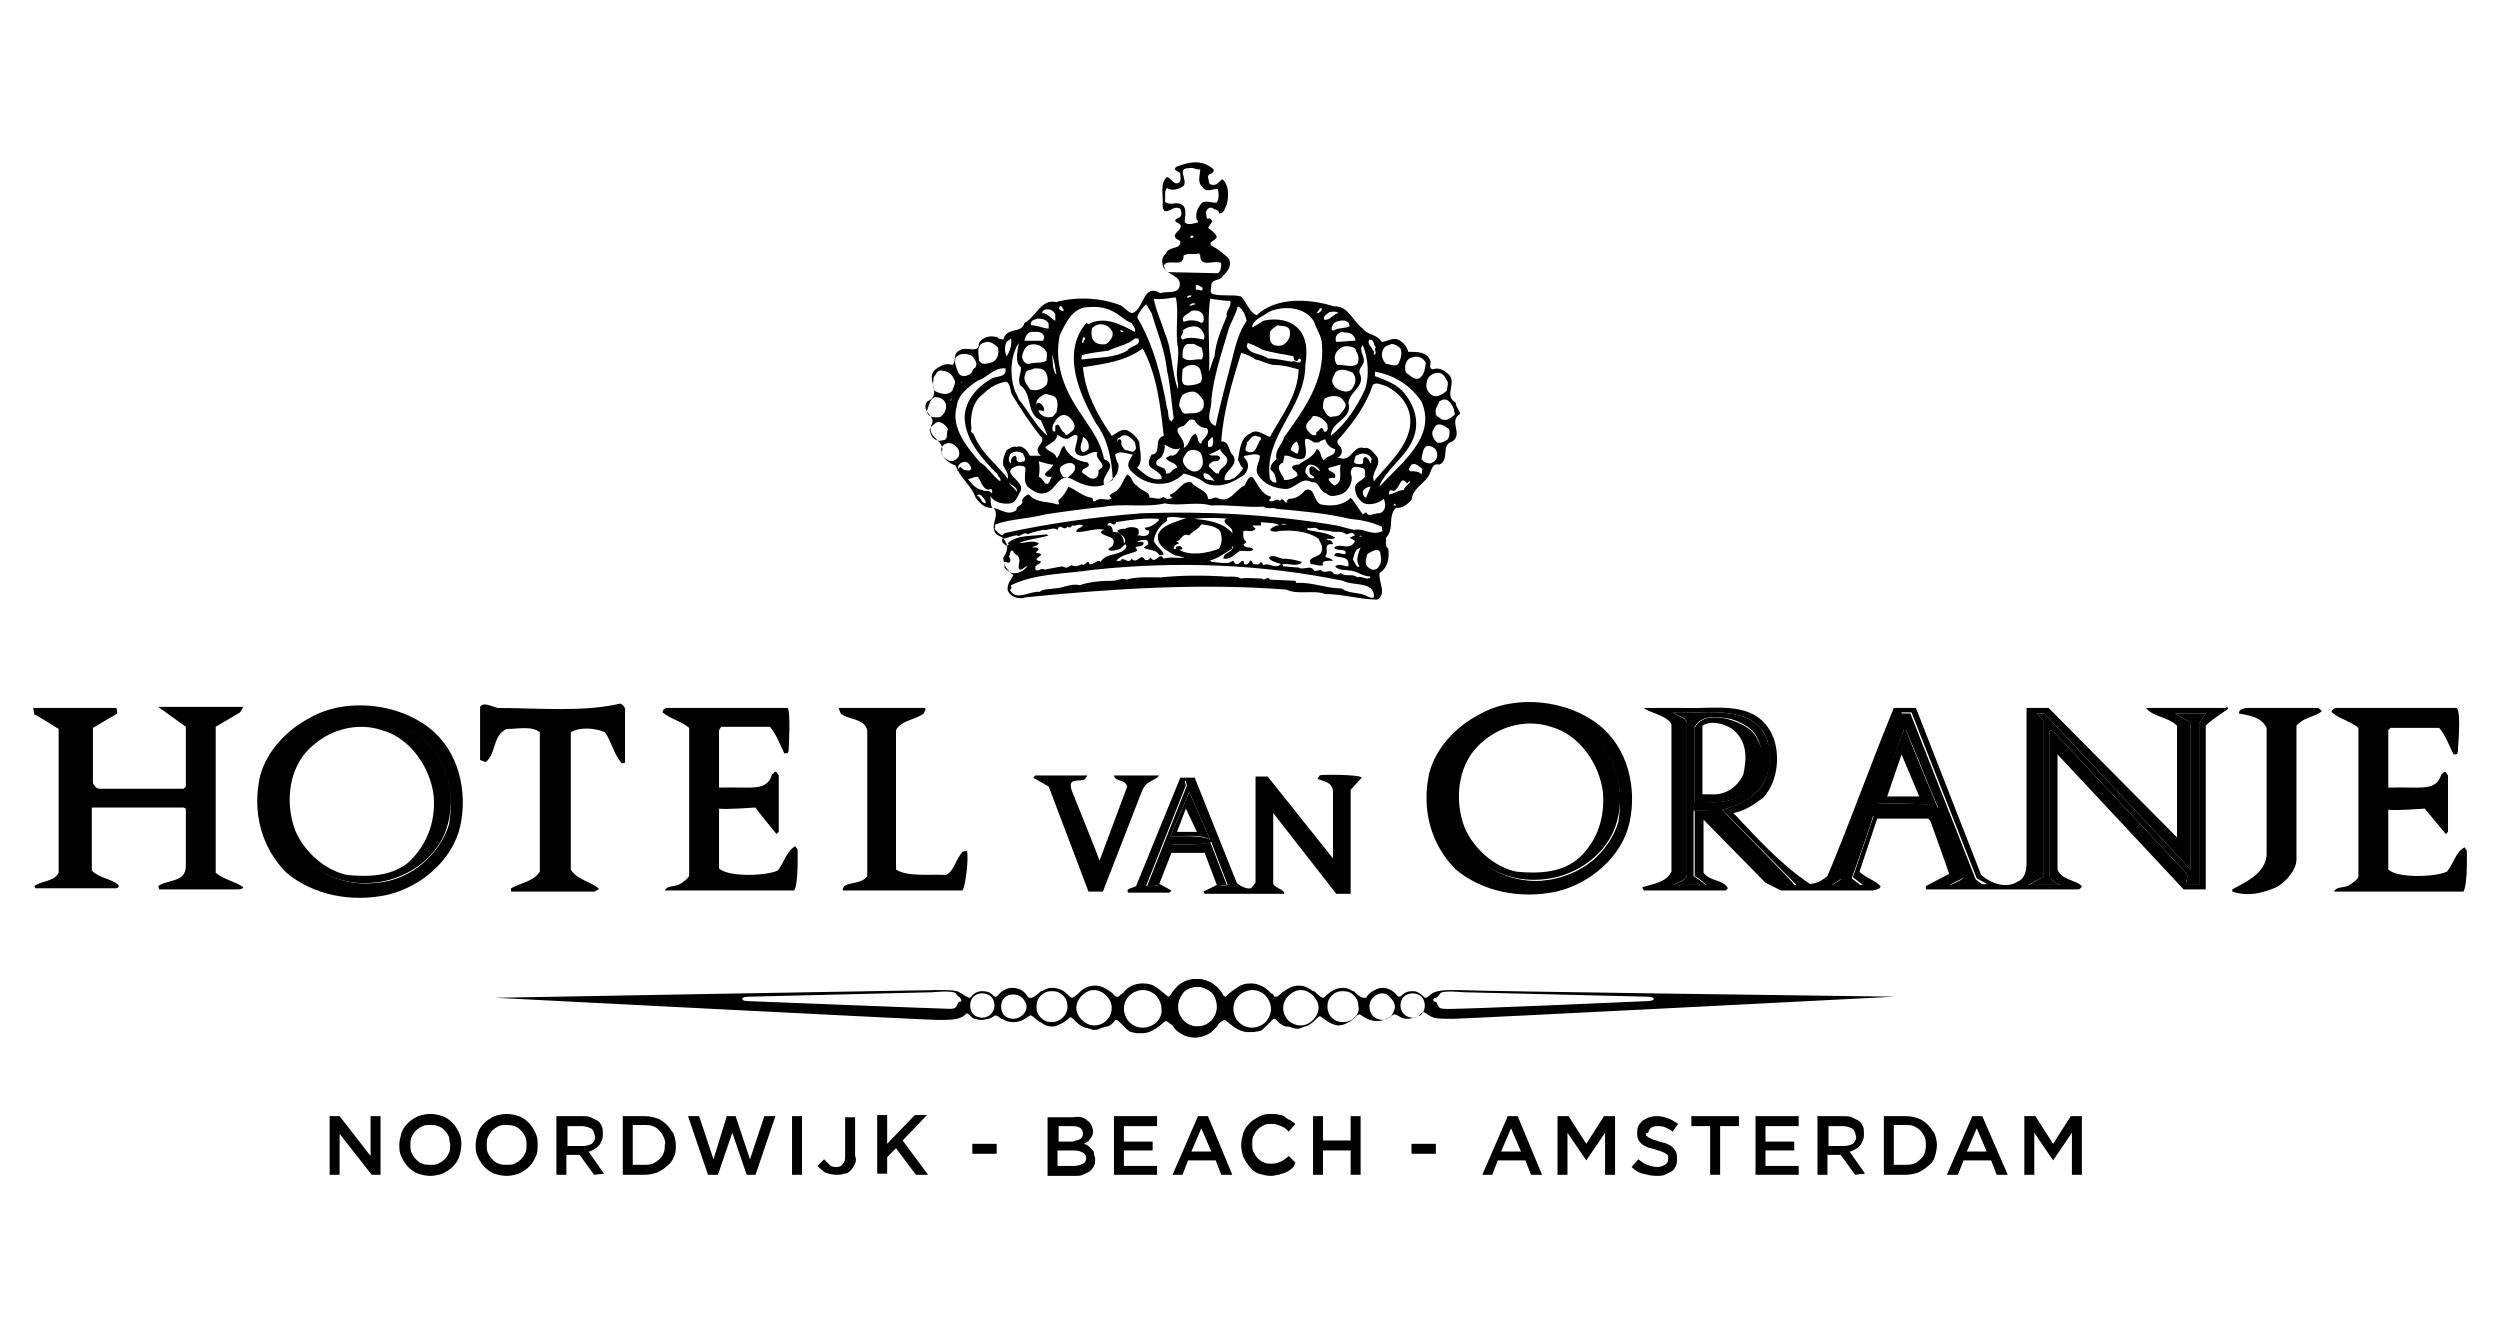 <?xml version="1.0" encoding="utf-8"?>
<!-- Generator: Adobe Illustrator 23.0.0, SVG Export Plug-In . SVG Version: 6.00 Build 0)  -->
<svg version="1.1" id="Layer_1" xmlns="http://www.w3.org/2000/svg" xmlns:xlink="http://www.w3.org/1999/xlink" x="0px" y="0px"
	 width="226px" height="121px" viewBox="0 0 226 121" style="enable-background:new 0 0 226 121;" xml:space="preserve">
<g>
	<path d="M3,64h7.5c0.1,0.1,0.1,0.4,0.1,0.5l-2.2,1.3v5C8.5,71,8.7,71.3,9,71.3h7.6l0.2-0.2v-5.4l-2.5-1.8H22l-0.3,0.5l-2.2,1.3
		v13.2c0.7,0.6,1.8,0.8,2.5,1.3c-0.1,0.2-0.3,0.2-0.7,0.2c0,0-7,0-6.9,0l-0.1-0.3c0.8-0.6,2.5-0.3,2.5-1.8v-5.2L16.6,73H8.3v5.7
		C9,79.4,10,79.4,10.7,80c0.1,0.2-0.1,0.3-0.2,0.3H3.2l-0.1-0.2c0.7-0.5,1.8-0.4,2.2-1.2v-13c0,0-2.2-1.4-2.2-1.3L3,64z"/>
	<path d="M8.8,64.5c-0.4,0.3-1,0.6-1.1,1.3L8,71.4l0.4,0.3c3.1,0.2,6.3,0.2,9.4,0.3l0.3,0.2l-0.4,0.3l-9.5,0.2l-0.4,0.2v6.4
		c0.3,0.6,1,0.6,1.4,0.8H5.9c0.4-0.3,1.1-0.4,1.2-1V65.4l-1.5-0.8C5.6,64.5,8.9,64.5,8.8,64.5z"/>
	<path d="M20.1,64.5c-0.3,0.3-0.9,0.7-1,1.3v13.4l1.1,0.8h-3.1l1.2-0.9V65.7l-1.5-1.3L20.1,64.5z"/>
	<path d="M38.8,65.8C36,63.6,31.3,63,28,64.9c-2.1,1.1-3.9,3-4.5,5.3c-0.7,3.2,0.1,6.4,2.4,8.7c2.4,2,5.8,2.7,9.1,2
		c3-0.7,5.9-3.1,6.6-6.2C42.3,71.6,41.5,67.9,38.8,65.8z M40.6,74.5c-0.8,2.7-3.5,5.1-6.5,5.3c-2.3,0.3-4.6-0.4-6.3-1.9
		c-2-1.9-2.7-4.8-2-7.6c0.7-1.9,2-3.6,3.9-4.6c2.6-1.1,5.7-0.9,8,0.7C40.4,68.4,41.1,71.5,40.6,74.5z"/>
	<path d="M43.4,63.9c0.3-0.5,1.1,0,1.6,0.1c3.7,0,7.7,0.4,11.1-0.4c0.2,0.1,0.5,0.4,0.4,0.7v4.6c0,0.1-0.2,0.1-0.3,0.1
		c-0.7-0.8-0.9-1.9-1.5-2.8c-0.9-0.4-2.3-0.5-3.1,0v12.4c0.5,0.9,1.8,1.1,2.5,1.7c0.1,0.2-0.2,0.1-0.3,0.3h-7.6v-0.3
		c0.9-0.5,2-0.6,2.6-1.5V66.2c-0.7-0.6-2-0.3-3-0.3c-1.3,0.6-0.9,2.2-1.9,3l-0.5-0.2V63.9L43.4,63.9z"/>
	<path d="M44.7,64.6c3.8-0.1,7.8,0.4,11.3-0.4v1.6c-0.3-0.2-0.2-0.8-0.6-1c-1.3,0.6-2.9,0.3-4.4,0.5v13.4c0.1,0.9,0.9,1,1.4,1.3
		h-3.6c0.5-0.1,1.3-0.3,1.6-1V65.2c-0.2-0.2-0.6-0.2-0.8,0c-1.6,0.2-3.5-0.2-4.9,0.6V64.6z"/>
	<path d="M60.2,64h11c0.3,0.4,0.1,3.6,0.1,3.6c0,0.2,0,0.5-0.2,0.5h-0.2c-0.4-0.8-0.7-1.7-1.3-2.4c0,0-4.3,0-4.4,0L65,66v5.2
		c3-0.1,4.3,0.4,4.8-1.2c0.2-0.1,0.2-0.3,0.4-0.2l0.2,0.3v5.1l-0.2,0.2c0,0-1.9-2.3-1.9-2.4c0,0-2.8,0.2-3.3,0.1v5.4
		c0.8,0.8,4.2,0.7,5.3,0.2c0.6-0.7,0.8-1.8,1.6-2.2l0.2,0.3c0,0.1,0.1,3-0.3,3.7H60.1c0.2-0.5,1-0.3,1.4-0.6
		c0.3-0.2,0.6-0.4,0.8-0.7V65.8c-0.7-0.6-1.7-0.8-2.4-1.4C59.9,64.2,60,64.1,60.2,64z"/>
	<path d="M70.7,64.5v1c-0.2-0.4-0.4-0.7-1-0.3h-4.9l-0.3,0.7c0,0,0,5.7,0,5.8l5.3,0.3v0.3c-1.7,0.3-3.9-0.4-5.3,0.6v6.5
		c0.9,0.3,5.4,0.3,6.5,0.1c0.1-0.1,0.4-0.3,0.4-0.5c0,0.3,0,1.1-0.4,1.1h-8.2l1-0.4V65.3l-1.5-0.7C62.3,64.5,70.7,64.5,70.7,64.5z"
		/>
	<path d="M75.8,64c0,0,7.7,0,7.8,0c0.2,0.1-0.1,0.4-0.1,0.5c-0.8,0.6-2,0.6-2.5,1.5v12.6c1,0.7,3.3,0.4,4.5,0.5
		c0.7-0.3,0.8-1.2,1.5-2.1l0.4-0.1c0.2,0.4-0.1,3.3-0.4,3.6H76.2c-0.1-0.1,0.1-0.3,0.1-0.4c0.7-0.4,1.6-0.2,2.1-0.9V66
		c-0.3-1.1-1.7-0.9-2.4-1.5L75.8,64z"/>
	<path d="M81.8,64.5c-0.2,0.1-1.2,0.6-1.4,1.2v13.1c0.2,1.4,5.4,0.8,6,0.8l0.5-0.7c0.2,0.1,0,0.9-0.2,1.1h-7.9
		c0.3-0.2,0.7-0.5,1-0.7V65.5c-0.2-0.2-1.3-0.6-1.7-0.9L81.8,64.5L81.8,64.5z"/>
	<path d="M93.6,70.1c0,0,4.6,0,4.7,0l-0.2,0.3c-0.3,0.4-1.7-0.3-1.2,1.1c0,0,2.5,6.2,2.5,6.3l2.5-6.7c-0.2-0.7-1.1-0.4-1.2-1h4.1
		c-0.5,0.6-1.2,0.4-1.6,1.5l-3.5,9h-1.3l-3.6-9.5l-1.4-0.8L93.6,70.1z"/>
	<path d="M96.3,70.7c-0.2,0.2-0.4,0.1,0,0.5c0,0.1,2.9,7.7,3,7.8l3.4-8.2l-0.9-0.3h1.7l-0.5,0.3l-3.6,9.3h-0.3l0.1-0.4l-3.4-8.9
		l-0.9-0.2L96.3,70.7z"/>
	<path d="M201.8,80.4c1.3-0.7,3-1.5,3.1-3.1V65.8c-0.5-1-1.5-1.1-2.5-1.3c0-0.3,0.2-0.4,0.6-0.5c0.1,0,6.6,0,6.6,0l0.3,0.3
		c-0.8,0.6-1.6,0.5-2.3,1.3v12.1c0,0.9-0.9,2-1.8,2.5c-1.2,0.5-2.5,0.9-4,0.4L201.8,80.4L201.8,80.4z"/>
	<path d="M206.5,74v-8.4c-0.4-0.7-1.2-0.6-1.8-1.1c-0.1,0,3.3,0,3.3,0c-0.3,0.3-1,0.6-1.1,1.1v11c0.1,1.4-1.5,3.3-2.8,3.4
		C206.1,78.6,206.6,77.2,206.5,74z"/>
	<path d="M211.1,64h11c0.4,0.4,0.1,3.6,0.1,3.7c0,0.2,0,0.5-0.2,0.5h-0.2c-0.4-0.8-0.7-1.7-1.3-2.4c0,0-4.3,0-4.4,0l-0.2,0.2v5.2
		c3-0.1,4.3,0.4,4.8-1.2c0.2-0.1,0.2-0.3,0.4-0.2l0.2,0.3v5.1l-0.2,0.2l-1.9-2.3c0,0-2.8,0.2-3.3,0.1v5.4c0.8,0.8,4.2,0.7,5.3,0.2
		c0.6-0.7,0.8-1.8,1.6-2.2l0.2,0.3c0,0,0.1,3-0.3,3.7H211c0.2-0.5,1-0.3,1.4-0.6c0.3-0.2,0.6-0.4,0.8-0.7V65.8
		c-0.7-0.6-1.7-0.8-2.4-1.4C210.7,64.3,210.9,64.1,211.1,64z"/>
	<path d="M221.6,64.6v1c-0.2-0.4-0.4-0.7-1-0.3h-4.9l-0.3,0.7c0,0,0,5.7,0,5.8l5.3,0.3v0.3c-1.7,0.3-3.9-0.4-5.3,0.6v6.5
		c0.9,0.3,5.4,0.3,6.5,0.1c0.1-0.1,0.4-0.3,0.4-0.5c0,0.3,0,1.1-0.4,1.1h-8.3l1-0.4V65.4l-1.4-0.7C213.1,64.6,221.6,64.6,221.6,64.6
		z"/>
	<path d="M131.6,36.4c-1.2-0.7,0.3-1.9-0.8-2.7c-0.4-0.3-0.8-0.5-1.3-0.3c-0.4-0.2-0.1-0.4-0.2-0.8c-0.3-0.8-1.2-0.8-2-0.8
		c-0.1-0.5-0.5-0.9-0.9-1.1c-0.6-0.2-1,0.2-1.5,0.2c-0.4-0.7-1.3-0.6-1.7-1.2c-0.9-0.6-1.3-2.1-2.6-2c-2.2-0.7-5.2-0.9-7,0.8
		c-0.7-0.3-0.9-1.2-1.4-1.7c-0.8-0.2-1.7,0-2.5-0.2c-0.4-0.1-0.2-0.5-0.2-0.8c0-0.6,0.8-0.4,1-0.8c0.4-0.4,0.9-0.9,0.6-1.6
		c-0.5-0.5-1-0.9-1.6-1.2c-0.3-0.4,0.4-0.4,0.5-0.8c-0.2-0.4-0.5-0.6-0.8-0.8l0.4-0.6c-0.1-0.1-0.2-0.4-0.4-0.2
		c-0.2-0.1-0.1-0.4-0.2-0.6c0.1-0.3,0.3-0.5,0.6-0.4c0.2,0.2,0.6,0.1,0.6,0.5c0.5,0,0.5-0.5,0.7-0.8c0.2-0.8,0.2-1.8-0.4-2.3
		c-0.3,0.2-0.5,0.6-0.9,0.5c-0.4,0-0.3-0.4-0.4-0.7c0-0.4,0.6-0.2,0.5-0.7c-1-0.9-2.2-0.7-3.4-0.2c-0.3,0.4,0.3,0.3,0.4,0.6
		c0,0.3,0.1,0.6-0.1,0.8c-0.5,0.3-0.7-0.4-1.1-0.5c-0.7,0.6-0.3,1.7-0.4,2.6c0.1,1.1,0.9,0,1.4,0.2c0.3,0,0.3,0.4,0.3,0.6
		c-0.1,0.3-0.3,0.3-0.5,0.4c-0.2,0.3,0.2,0.3,0.4,0.5c0.2,0.4-0.4,0.6-0.5,1c0,0.3,0.4,0.4,0.5,0.5c0.1,0.8-1,0.4-1.3,1.1
		c-0.3,0.3-0.4,0.6-0.3,1c0.1,1,1.9,0.9,1.5,2.1c-0.3,0.6-1.2,0.3-1.7,0.5c-1.6-0.9-1.4,1.3-2.5,1.8c-0.4,0-0.7-0.5-1.1-0.7
		c-1.8-0.7-4-0.8-5.8-0.3c-1.4-0.3-1.8,1.3-2.9,1.9c-0.2,1-1.6,0.3-1.9,1.5c-0.2-0.1-0.4,0-0.5-0.2c-0.6-0.2-1.3-0.1-1.7,0.5
		c0,1.1-1.2,0.2-1.8,0.7c-0.6,0.3-0.2,0.9-0.6,1.3c-0.5-0.2-1,0-1.4,0.3c-1.3,0.8,0.7,2.3-0.9,3c-0.6,1,0.9,1.3,0.4,2.1
		c-0.5,1.2,1.4,1.4,0.9,2.6c0.3,0.6,0.8,0.9,1.3,1.1c0.3,1,1.5,1.9,1.8,2.9c0.4,0.5,0.8,1,1.6,0.9c0.6,0.6-0.2,1.4,0.1,2.1
		c0.1,0.5,0.8,0.4,1,1c0.3,0.4,0.1,1-0.2,1.4c0,0.7,0.4,1.2,0.9,1.6c-0.2,0.4-0.6,0.8-0.5,1.4c0.3,0.6,1,0.8,1.6,0.6
		c7.9-0.8,15.9-1.3,23.6-0.7c1,0.5,2.5,0,3.5,0.4c1.6,0,3.2,0.5,4.7,0.5c0.9-0.5,0.1-1.6,0.2-2.4c0.8-0.5,0.9-1.4,0.8-2.2
		c-0.3-0.2-0.2-0.5-0.2-1c0.8-0.8,0.1-1.9,0.9-2.7c0.6,0.1,1.1-0.4,1.4-0.7c0.1-1,1-1.4,1.5-2.1c0.3-0.4,0.3-1.3,1-1.1
		c1-0.4,0.1-1.8,1.2-2.1c1-0.7-0.4-1.8,0.7-2.5C132,37.2,131.6,36.8,131.6,36.4 M130,33.7c0.4,0,0.6,0.3,0.8,0.7
		c0.2,0.2,0,0.6,0,0.9c-0.3,0.3-0.8,0.6-1.2,0.5c-0.5-0.2-0.8-0.8-0.6-1.3C129,34.1,129.5,33.7,130,33.7 M127.7,32.3
		c0.5-0.2,1,0.1,1.2,0.5c-0.1,0.5-0.1,1.1-0.6,1.4c-0.5,0.2-0.8-0.3-1.2-0.5C126.9,33.1,127.1,32.4,127.7,32.3 M125,31.7
		c0.1-0.4,0.5-0.5,0.8-0.6c0.3,0,0.6,0.2,0.8,0.4c0.2,0.5,0,1-0.2,1.4c-0.3,0.3-0.7,0-1.1,0C125,32.6,124.8,32.1,125,31.7
		 M128.5,36.3c1.4,3.2-1.8,5.5-3.7,7.6h-0.1c0.7-1.5,2.2-2.5,2.9-3.9c0.8-1.6,0.4-3.1-0.6-4.4c-0.7-0.9-1.7-1.2-2.7-1.6v-0.4
		C126,33.9,127.5,34.8,128.5,36.3 M124.5,41.3c-0.4-0.4-0.6-0.9-1.2-0.8c-1-0.3-1.1,1.3-2.2,0.9h-0.2c0.4-0.2,0.5-0.6,0.3-1
		c-0.4-0.3-0.4-0.6,0-0.9c1.2-1.4,2.3-2.9,2.9-4.7c0.3-0.3,0.8,0,1.2,0.1c1,0.5,1.8,1.3,2.1,2.4c0.6,2.5-1.8,4.5-3.2,6.2
		C123.9,42.6,124.9,42.2,124.5,41.3 M123.9,41.9c-0.1-0.2-0.2-0.5-0.5-0.6c-0.3,0.2-0.1,0.3-0.2,0.6c-0.2,0.1-0.6,0.1-0.8-0.1
		c0.1-0.3,0-0.6,0.4-0.7c0.4-0.2,1-0.1,1.2,0.4C123.9,41.7,124,41.8,123.9,41.9 M123.9,44l-0.4,1c-0.3-0.1-0.3-0.4-0.3-0.6
		C123.4,44.1,123.7,44,123.9,44 M120.6,43.9c-0.2-0.2-0.4-0.3-0.5-0.6c0.2-0.2,0.6,0,0.6-0.2c0.1-0.5-0.7-0.4-0.6-0.8l1.1-0.3
		C121,42.6,121.5,43.6,120.6,43.9 M118.4,42.8c0.1,0.2,0.4,0.2,0.4,0.4c-0.4,0.2-0.6-0.2-0.8-0.5c0-0.3,0.1-0.6,0.4-0.7
		c0.4,0,0.7,0.2,0.9,0.5v0.1c-0.3-0.1-0.6-0.7-0.9-0.3C118.3,42.4,118.4,42.6,118.4,42.8 M119,40.6c-0.2,0.7-1.1,1-1.6,1.4
		c-0.2,0-0.4,0-0.6,0.2c0,0.4,0.5,0.3,0.5,0.8c-0.4,0.3-0.8,0.4-1.2,0.4c-0.1-0.5-1-1.2-0.1-1.6c0-0.2,0.1-0.4,0.1-0.6
		c0.5-0.1,1,0.4,1.6,0.3c1-0.3-0.6-2.7,1.1-1.5h0.4c0.2-0.2,0.4-0.2,0.6-0.3c0.1,0.4,0.4,0.8,0.9,0.9c0,0.7-0.7,0.5-1,1
		C119.3,41.4,119.5,40.7,119,40.6 M116.7,40.7c0-0.3,0.2-0.6,0.5-0.8c0.2,0.2,0.3,0.7,0.1,1.1C117.1,41,116.9,40.8,116.7,40.7
		 M118.7,37.6c0.6,0,1,0.3,1.3,0.8c0,0.2,0.1,0.4-0.1,0.6c-0.4,0.2-0.2-0.6-0.6-0.2c-0.1,0.2-0.4,0.2-0.3,0.5
		c-0.4,0.2-0.6-0.2-0.8-0.4C117.8,38.3,118.5,38,118.7,37.6 M123.8,30.7c0.5,0,0.3,0.5,0.6,0.7c-0.3,0.2,0.2,0.5-0.2,0.7v-0.4h-0.1
		C124.1,31.4,123.5,31.1,123.8,30.7 M123.3,32.6c0-0.5-0.5-1-0.1-1.4c0.5,1.2,0.6,2.8,0.2,4c-0.7,1.5-1.7,3.1-3.1,4.2
		c0.1-1.4,2-1.5,1.6-3c0.1-1,1.6-1.5,1-2.7C122.8,33.3,123.3,33,123.3,32.6 M121.6,35.4c-0.4-0.1-0.9-0.2-1.1-0.7
		c-0.2-0.4,0.1-0.7,0.2-1c0.4-0.5,1.2-0.2,1.6,0c0.3,0.4,0.3,0.9,0,1.3C122.2,35.3,121.9,35.4,121.6,35.4 M122.7,32.9
		c-0.5,0.4-1.3,0-1.8,0.1c-0.2-0.2-0.3-0.6-0.2-0.9c0.1-0.4,0.5-0.7,0.9-0.8c0.3,0,1,0,1,0.5C122.8,32,122.9,32.5,122.7,32.9
		 M122.5,30.8c-0.6,0-1,0.1-1.7,0.1c-0.2-0.4,0.1-0.8,0.5-0.9c0.3,0.1,0.7,0,1,0.3C122.4,30.5,122.6,30.6,122.5,30.8 M122,29.5
		c-0.4,0.2-1,0.1-1.5,0.4c-0.3-0.2,0-0.5,0.1-0.7C121,28.9,122,28.8,122,29.5 M120.2,28.2c0.4,0,0.5-0.1,0.8,0.1
		c-0.5,0.1-0.8,0.7-1.3,0.6C119.6,28.5,120,28.4,120.2,28.2 M119.8,33.7v0.2l0,0V33.7L119.8,33.7z M119.8,36
		c0.6-0.3,1.4-0.3,1.7,0.3c0.4,0.4-0.1,0.8-0.3,1.1c-0.2,0.3-0.6,0.2-0.9,0.3c-0.4-0.1-0.5-0.5-0.7-0.8
		C119.6,36.6,119.6,36.2,119.8,36 M119.5,27.9c0,0.2-0.2,0.3-0.3,0.4H119C119.2,28.2,119.3,27.7,119.5,27.9 M114.7,28.2
		c1.3-0.6,3.3-0.5,4.1,0.9c0.2,0.7,0.7,1.3,0.7,2c0.3,3.3-1.6,5.9-3.4,8.4c-0.2,0.7-0.9,1.2-0.7,2c-0.2,0.2-0.7,0.6-0.5,1
		c0.4,0.3,0.4,0.6,0.5,1.1c-0.3,0.1-0.4-0.1-0.6-0.3c-0.6-3.9,3.2-6.4,3.2-10.3c0.2-1.2,0.2-2.8-1-3.6c-0.8-0.6-2-0.6-2.8-0.4
		c-0.3,0.2-0.6,0.4-1,0.6C113.2,28.9,114.2,28.6,114.7,28.2 M112.7,40c0.3-0.2,0.4-0.6,0.8-0.6c0.2,0.1,0.5,0,0.5,0.3
		c-0.4,0.4-0.4,1.5-1.3,1.1C112.4,40.6,112.8,40.3,112.7,40 M113,39.2c-0.9,0.4-0.9,1.5-1.1,2.4c0.2,0.2,0.2,0.6,0.5,0.7
		c-0.4,0.6-0.9,1.2-1.7,1.1c-0.1-0.9,1.3-1.2,0.8-2.2c-0.5-0.4-0.3-1.3-1.1-1.3c0.2-2.8,1-5.4,1.8-8c0.4,0.1,0.9,0.3,1.3,0.6
		c0.6,0.1,1.2,0.5,1.8,0.5c0.7,0,1.4,0.2,2.1,0.4c-0.1,2.4-1.5,4.1-2.6,6.1C114.2,39.3,113.6,38.7,113,39.2 M106.4,42.3
		c-0.4,0-0.5,0.6-1,0.5c0.1-0.8-1.2-0.4-0.8-1.2c0.6-0.3,0.7-0.9,0.7-1.4c0.4,0.2,0.9,0.6,1.4,0.3c-0.2,0.3-0.3,0.6-0.7,0.7
		c-0.2-0.1-0.4,0.1-0.6,0.2C105.7,41.9,106.4,41.8,106.4,42.3 M103,40c-0.2-0.5-0.7-0.9-1.1-1.1c-0.5-0.2-1,0.3-1.4,0.5
		c-1.3-1.9-2.4-3.9-2.6-6.2c1.8-0.3,3.8-0.5,5.4-1.7c1.3,2.4,1.6,5.2,1.9,7.9c-1,0.3-0.1,1.6-1.1,1.7c-0.2,0.3-0.3,0.7-0.2,1
		c0.3,0.4,0.9,0.5,1.1,1v0.2c-0.9,0.2-1.6-0.5-2.2-1C103.4,41.6,103,40.8,103,40 M101.2,39.7c-0.1,0-0.2,0.2-0.2,0.2
		c-0.1-0.3,0.3-0.3,0.4-0.5c0.5-0.2,0.9,0.2,1.2,0.6c0,0.2,0.2,0.5,0,0.7c-0.2,0.3-0.5,0-0.8,0c-0.2,0-0.2-0.2-0.4-0.4
		C101.3,40,101.5,39.8,101.2,39.7 M97.8,32.1c0.8-0.2,1.6-0.3,2.4-0.4c0.8-0.4,1.7-0.5,2.4-1.1h0.3c0.3,0.7-0.7,0.6-1,1.1
		c-1.2,0.7-2.8,0.6-4.1,0.8C97.7,32.4,97.8,32.3,97.8,32.1 M97.9,30.5h0.2v0.2c-0.2,0-0.1,0.3-0.2,0.3C97.7,31,97.9,30.7,97.9,30.5
		 M98.8,29.6c0.5-0.5,1.4-0.3,1.7,0.3c0.3,0.4-0.2,1-0.5,1.2c-0.5,0.1-1.1,0-1.3-0.6C98.7,30.3,98.6,29.8,98.8,29.6 M101.3,30v-0.2
		l0.3,0.2H101.3z M107,38.5c0.3-0.2,0.5-0.8,1-0.5c0.2,0.4,0.6,0.7,1.1,0.7c0.4,0.6-0.5,1-0.5,1.4c-0.2,0-0.2-0.2-0.3-0.3
		c0-0.2-0.1-0.4-0.2-0.6c-0.6,0.2-0.5,1-1.1,1.3C107.3,39.6,105.6,38.8,107,38.5 M106.9,29.9c0.4-0.4,1.3-0.6,1.7-0.1
		c0.2,0.3,0.4,0.6,0.2,0.9c-0.5-0.1-1.3-0.3-1.9,0C106.5,30.4,107.1,30.2,106.9,29.9 M108.1,27.5c-0.2,0-0.4,0.2-0.6,0.1
		C107.6,27.5,107.9,27.3,108.1,27.5 M107.9,26.7v-0.1l0,0V26.7L107.9,26.7z M107.5,26.9h-0.2c0-0.2,0.3-0.2,0.4-0.2
		C107.7,26.9,107.5,26.8,107.5,26.9 M107.7,28.1c0.4-0.1,1,0,1.1,0.5c0,0.2,0.1,0.5-0.2,0.6c-0.4-0.3-1.2-0.3-1.6-0.1
		C106.7,28.5,107.5,28.4,107.7,28.1 M108.1,26.2v-0.4c0.2-0.1,0.4,0.1,0.6,0.2C108.8,26.5,108.4,26.1,108.1,26.2 M108.6,32.5
		c-0.6-0.1-1.2,0.3-1.7-0.2c0-0.5,0-1.3,0.7-1.2c0.4-0.1,0.6,0.2,1,0.3C108.7,31.7,108.9,32.2,108.6,32.5 M108.5,34.6
		c-0.4,0.2-1,0.3-1.4,0.2c-0.4-0.2-0.2-0.9-0.2-1.4c0.4-0.5,1.3-0.6,1.6,0C108.6,33.9,108.8,34.2,108.5,34.6 M106.9,35.7
		c0.3-0.2,0.6-0.3,1-0.3c0.4,0.1,0.6,0.4,0.9,0.8c0,0.2,0.1,0.5-0.1,0.8c-0.4,0.5-1,0.3-1.5,0.4c-0.4,0-0.4-0.4-0.6-0.7
		C106.6,36.2,106.8,35.9,106.9,35.7 M107.3,40.9c0.2-0.3,0.9-0.3,1.2,0c0.2,0.3,0.3,0.8,0.2,1.2c-0.2,0.4-0.5,0.6-0.9,0.5
		c-0.3-0.1-0.6-0.3-0.8-0.7C106.8,41.5,107.1,41.2,107.3,40.9 M108.8,42.8c0.4-0.1,0.7,0.3,1,0.7c-0.4-0.2-0.9,0-1-0.5V42.8z
		 M109.3,42.2c-0.1-0.2,0.2-0.4,0.4-0.5c0.3,0,0.5,0,0.6-0.3c-0.1-0.4-0.7-0.1-1-0.3c0.4-0.2,0.7-0.3,1-0.5c0.1,0.5,1,0.7,0.5,1.4
		c-0.2,0.3-0.6,0.4-0.6,0.8C109.8,42.9,109.6,42.4,109.3,42.2 M109.2,39.9l0.4-0.4c0.1,0.2,0.1,0.5,0,0.8c0,0.1-0.2,0.1-0.4,0.1
		C109.2,40.2,109.2,40.1,109.2,39.9 M116.2,31c-0.2,0.3-0.7,0.3-1,0.2c-0.5-0.2-0.4-0.7-0.4-1.2c0.2-0.3,0.4-0.4,0.7-0.6
		c0.4,0.1,1,0,1.1,0.5C116.7,30.3,116.5,30.8,116.2,31 M114.1,31.6c0.9,0.3,1.9,0.4,2.8,0.6c0.1,0.1,0,0.3,0.2,0.4
		c0.3,0.2,0.2-0.4,0.5-0.1c0,0.6-0.5,0-0.8,0.2c-0.7-0.1-1.5-0.3-2.2-0.3c-0.6-0.5-1.6-0.3-1.9-1.1l0.1-0.3
		C113.1,31.1,113.6,31.3,114.1,31.6 M112.7,29c-0.7,1-1,2.2-1.3,3.4c-0.5,2-1.1,4.1-1.5,6.1c-1.1-0.4-0.3-1.6-0.4-2.3
		c0.2-2.1,0.9-4.2,1.5-6.2c0.2-0.8,0.7-1.5,0.9-2.3C112.4,27.9,112.6,28.6,112.7,29 M109.4,27c0.7,0.1,1.2,0.2,1.8,0.2
		c0.2,0.5-0.4,0.8-0.3,1.4c-0.5,1.2-1,2.3-1.1,3.6c-0.2,0.4-0.3,0.9-0.5,1.4C109.4,31.5,109.1,29.1,109.4,27 M105.3,18.2
		c0.1-0.4-0.1-0.9,0.2-1.2c0.5,0.3,1.1,0.1,1.5-0.2c0.4-0.6-0.7-1.6,0.5-1.6c0.4-0.1,0.7,0.2,1,0.1c0,0.5-0.3,1.2,0.2,1.6
		c0.4,0.6,1,0.1,1.4,0.2c0.1,0.4,0.1,0.9-0.1,1.2c-0.4,0.1-0.8-0.2-1.3,0c-0.4,0.4-0.7,1-0.5,1.6c0.1,0,0.1,0.1,0.1,0.2
		c-0.4,0.1-0.9,0.3-1.2,0c0-0.6,0.3-1.5-0.5-1.7C106.2,18.3,105.6,18.6,105.3,18.2 M107.9,21.4c0,0.1-0.2,0.1-0.3,0.1
		C107.6,21.2,107.9,21.3,107.9,21.4 M105.6,24.6c-0.3-0.1-0.3-0.4-0.4-0.6c0.4-0.7,1.8,0.3,1.8-0.9c0.5-0.3,0.9,0,1.4-0.2l0.1,0.2
		c0,1.2,1.4,0.3,1.9,0.7c0,0.2,0,0.7-0.3,0.9L105.6,24.6z M106.1,26.9h0.2c0.3,1.4-0.1,3.1,0.2,4.6c0.1,1.2-0.3,2.1,0,3.2v0.5
		c-0.6-1.5-0.5-3.5-1.2-5.1c-0.3-1-0.8-2-1-3.1C104.8,27.1,105.5,27,106.1,26.9 M103.6,27.5l0.5,0.8c0.5,1.7,1.2,3.3,1.4,5.2
		c0.3,1.3,0.4,2.9,0.6,4.3c0,0.1-0.2,0.2-0.2,0.3c-0.4-0.2-0.2-0.8-0.4-1.2c-0.5-2.8-1.2-5.7-2.7-8.2
		C102.9,28.3,103.3,27.8,103.6,27.5 M95.8,27.7c0.3-0.1,0.2,0.3,0.4,0.3c-0.2,0.3-0.2,0-0.4,0C95.7,27.9,95.7,27.9,95.8,27.7
		 M95.8,30.3c0.5-1,1-2.2,2.2-2.5c1-0.1,1.8-0.1,2.7,0.4c0.6,0.3,1,0.8,1.6,1c0.1,0.3,0.4,0.4,0.3,0.8c-1.2-0.6-2.7-1.5-4.2-0.7
		l-0.2-0.1c-2.3,2.7-0.6,6.5,0.9,9.1c1.1,1.5,1.4,3.3,1.5,5.1c-0.3,0.1-0.6,0.4-0.8,0.4c-0.3-0.9,1.4-1.7,0-2.3
		c-0.3-1.7-1.4-3-2.3-4.4l0,0C96.1,35,95.3,32.7,95.8,30.3 M98.5,43.2l-0.7-0.5c0-0.5,1-0.4,0.5-0.9c-0.8-0.1-1.7-0.5-2.1-1.5
		c-0.4,0.2-0.3,0.9-0.7,1.1c-0.1-0.6-0.8-0.5-1-1c0.4-0.3,1-0.5,1.1-1.1c0.3,0.2,0.8,0.6,1.2,0.2c0.2-0.1,0.4-0.3,0.6-0.1
		c0.1,0.6-0.7,1.6,0.3,1.8c0.6,0.1,1-0.5,1.5-0.3c-0.3,0.7,1.1,1.1,0.1,1.6C99.4,43.2,98.9,43.4,98.5,43.2 M96.5,43.2
		c-0.1-0.1-0.3,0-0.4-0.1c-0.2-0.3-0.4-0.6-0.2-0.9c0.3-0.3,1.1-0.6,1.3,0C97.2,42.7,96.8,42.9,96.5,43.2 M94.7,43.1h0.4
		c-0.2,0.2-0.2,0.8-0.6,0.6c-0.2-0.2-0.3-0.5-0.6-0.6c0.1-0.4,0.1-1.1,0-1.4c0.4,0.1,0.9,0.3,1.3,0.3C95.1,42.5,94,42.8,94.7,43.1
		 M91.8,41.2c-0.2,0-0.4,0.2-0.4,0.4v0.3c-0.3-0.2-0.2-0.5-0.1-0.8c0.3-0.4,0.9-0.3,1.2-0.1c0,0.2,0.3,0.4,0.1,0.7
		c-0.2,0-0.4,0.2-0.6,0C91.8,41.6,92,41.4,91.8,41.2 M91.8,44.8L91.8,44.8c0.4-0.5-0.5-0.8-0.6-1.2c0.3,0.4,1,0.4,0.6,1.1
		C91.9,44.8,91.8,44.8,91.8,44.8 M91.9,40.4c-0.3-0.1-0.6,0.1-0.9,0.3c-0.2,0.4-0.4,0.9-0.3,1.4c0.2,0.4,0.5,0.7,0.4,1.2
		c-0.2-0.4-0.8-0.9-1.1-1.3c-0.8-0.8-1.6-1.7-2-2.8c-0.4-0.2-0.1-0.4-0.2-0.6c-0.1-1,0.1-2.3,1.1-3c0.6-0.6,1.3-1,2.1-1.1
		c0.4,0.3,0.3,0.9,0.5,1.2c0.8,1.3,1.7,2.7,2.7,3.9c0.2,0.5-0.7,0.8-0.3,1.4l0.2,0.2h-1C92.9,40.8,92.5,40.2,91.9,40.4 M94.2,36.6
		c-0.1-0.1-0.2-0.2-0.4-0.2l-0.1,0.2c-0.1-0.5,0.4-0.8,0.8-1c0.3,0.1,0.6,0.1,0.9,0.3c0.3,0.4,0.2,0.9,0.1,1.4
		c-0.2,0.1-0.2,0.4-0.5,0.4c-0.4,0.1-0.9-0.1-1.1-0.5V37c0,0.2,0.3,0,0.4,0.2C94.5,37,94.3,36.7,94.2,36.6 M93.1,35.2
		c-0.2-0.4-0.7-0.8-0.4-1.4c0-0.4,0.5-0.3,0.8-0.5c0.4,0,0.8,0,1,0.3s0.3,0.8,0.1,1.2C94.2,35.2,93.7,35.4,93.1,35.2 M97.1,38.3
		c0.2,0.6-0.3,0.7-0.6,1c-0.2,0.1-0.2-0.1-0.3-0.2c-0.4-0.2-0.4-1-0.8-0.6V39h-0.2c-0.2-0.4,0.1-0.8,0.3-1.1
		C96.2,37.1,96.8,37.7,97.1,38.3 M96.1,35.6L96.1,35.6L96.1,35.6L96.1,35.6z M96.4,36.3v-0.2l0,0V36.3L96.4,36.3z M97.9,39.5
		c0.4,0.2,0.6,0.6,0.5,1.1c-0.2,0.1-0.4,0.4-0.6,0.2C97.5,40.4,97.9,39.9,97.9,39.5 M95.6,34.4v0.2V34.4L95.6,34.4z M95.1,32
		c0.2,0.6,0.3,1.2,0.4,1.9C95.1,33.4,95.2,32.7,95.1,32 M94.4,28c0.4-0.1,0.8,0,1,0.4V29c-0.4-0.2-0.7-0.7-1.2-0.7
		C94.2,28.2,94.3,28.1,94.4,28 M93.8,28.8c0.4,0,0.9,0.1,1,0.5v0.4c-0.5,0-1-0.3-1.6-0.3C93.1,28.9,93.6,28.9,93.8,28.8 M93.3,30
		c0.4,0,1-0.1,1.1,0.5l-0.1,0.3h-1.7C92.7,30.4,92.9,30,93.3,30 M93,31.2c0.6-0.2,1.2,0,1.6,0.6c0.1,0.2,0,0.6,0,0.8
		c-0.5,0.3-1,0.1-1.6,0.3c-0.3,0-0.5-0.2-0.6-0.6C92.4,32,92.6,31.4,93,31.2 M92.1,31c-0.1,0.7-0.4,1.8,0.2,2.2c0,0.6-0.3,1-0.1,1.6
		c1.2,0.8,0.5,2.6,1.9,3.2l0.6,1.4c-1-0.8-1.7-2.2-2.6-3.3c-0.1-0.3-0.3-0.6-0.4-0.9C91.3,34,91.3,32.2,92.1,31 M91,30.9l0.4-0.3
		c0.1,0.5-0.1,1.2-0.4,1.6C90.8,31.8,90.8,31.3,91,30.9 M88.6,31.2c0.1-0.2,0.4-0.2,0.6-0.3c0.4,0,0.7,0.2,1,0.5
		c0.2,0.6-0.1,1.3-0.7,1.4c-0.4,0.1-0.7,0.2-1-0.2C88.5,32.1,88.3,31.6,88.6,31.2 M90.9,33.3v0.2c0,0.6-0.8,0.5-1.2,0.7
		c-1.3,0.7-2.5,2-2.5,3.6c0.1,2,1.5,3.6,3,5.1c0,0.2,0.4,0.4,0.2,0.6c-0.7-0.5-1.1-1.3-1.8-1.7c-1.1-1.3-2.7-3.1-2.1-5.1
		c0.1-1,1-1.7,1.9-2.3C89.2,34.2,89.8,33.2,90.9,33.3 M86.9,34.6v-0.1H87L86.9,34.6L86.9,34.6z M86.4,32.3c0.4-0.4,1-0.4,1.5-0.1
		c0.2,0.3,0.5,0.6,0.3,1c-0.4,0.2-0.2,0.6-0.7,0.7c-0.3,0.2-0.8,0.1-0.9-0.3C86.5,33.3,86.2,32.8,86.4,32.3 M84.4,34.1
		c0.2-0.2,0.3-0.6,0.6-0.6c0.5,0,1,0.2,1.2,0.7c0.3,0.4,0,0.7-0.1,1.1c-0.4,0.5-1,0.3-1.5,0.1C84.2,35.1,84.4,34.5,84.4,34.1 M86,36
		v0.2h-0.1L86,36L86,36z M83.8,37.1c0.2-0.4,0.2-1,0.7-1.2c0.4,0,0.8,0.1,1,0.6c0.1,0.5-0.1,0.9-0.5,1.2
		C84.4,37.8,83.8,37.7,83.8,37.1 M84.1,39.1c-0.2-0.4,0.2-0.6,0.4-0.8c0.4-0.4,1,0.1,1.2,0.5c-0.2,0.3,0.1,1-0.5,1
		C84.6,40,84.2,39.5,84.1,39.1 M86.3,41.6c-0.3,0.2-0.7,0-1-0.3c-0.2-0.2-0.2-0.5-0.2-0.8c0.4-0.8,1.4-0.4,1.6,0.3
		C86.8,41.3,86.5,41.5,86.3,41.6 M86.8,42.2c0,0-0.1,0.1-0.2,0.2c0,0.1,0,0.1,0,0.2c-0.1-0.1-0.1-0.1,0-0.2c0-0.3,0.1-0.5,0.4-0.6
		c0.4-0.2,0.7,0.2,0.8,0.5c0,0.4-0.6,0.2-0.8,0.1C87,42.3,86.9,42.3,86.8,42.2 M89.1,45.5c-0.4,0-0.4-0.6-0.8-0.7
		c0.3-0.3,0.6,0.2,0.8,0.5V45.5z M89.6,44.6c-0.1-0.4-0.6-0.1-0.8-0.3c-0.6-0.1-1-0.6-1.3-1c0.3,0,0.5-0.2,0.9-0.2
		c0.3,0.4,0.5,1.4,1.2,1.1c0.1,0.1,0.1,0.2,0.1,0.3L89.6,44.6z M90.8,51.3c0.1-0.2-0.1-0.3,0-0.5c0.1-0.1,0.3,0.2,0.5,0
		c0.1-0.2,0-0.3-0.1-0.5c0.2-0.2,0-0.6,0.4-0.5c0,0.3,0.4,0.3,0.5,0.6c0.2,0.4-0.2,0.8,0.1,1.1c0.3,0,0.4-0.3,0.7-0.3
		c-0.4,0.4-0.8,0.7-1.4,0.6C91.4,51.8,91,51.6,90.8,51.3 M99.9,47.9c-0.2,0-0.3,0.1-0.4,0.2c0.3,0.5,1.5,0.3,1.1,1.2
		c-0.1,0.2-0.4,0.2-0.4,0.4c0.3,0.2,0.8,0,1.1-0.1l0.4-0.4c0,0,0.2,0.1,0.1,0.3c-0.5,0.8-1.8,0.4-2.3,1.3c-0.3-0.3-0.6,0.3-1,0.2
		c-0.2-0.6-0.4,0.3-0.7,0c-0.2,0.1-0.6,0.3-0.9,0.1c-0.2,0-0.4,0.3-0.6,0.2L96,51.2c-0.5,0.1-1.1,0.2-1.6,0.3
		c-0.2-0.3-0.9,0.5-0.8-0.3c0.2-0.2,0.4-0.2,0.5-0.4c-0.1-0.2-0.4,0-0.4-0.3l0.4-0.3c0-0.2-0.2-0.2-0.4-0.2
		c-0.1-0.1,0.1-0.2,0.2-0.3c-0.1-0.3-0.4-0.2-0.6-0.2c0.2-0.2,0.5-0.1,0.6-0.4c-0.6-0.3-1.2,0-1.8,0c0.9-0.4,1.8-0.4,2.7-0.7
		l-0.2-0.1c-1.2,0.2-2.6,0-3.5,0.8l0.1,0.1c-0.2,0.3-0.4,0-0.6-0.2v-0.3c0.4,0,0.9-0.3,1.3-0.3c0.4,0.2,0.6-0.4,1-0.1
		c0.4-0.2,1-0.3,1.4-0.4c0.4,0.1,0.9-0.3,1.3,0c0.2-0.7,0.6,0.2,0.9-0.3c0.2,0.2,0.4,0,0.4-0.1c0.4,0.1,0.6-0.2,1,0
		c-0.2,0.3-0.6,0.2-0.6,0.6C98.3,48.1,99,47.7,99.9,47.9 M99.6,47.3c0.1,0,0.2,0,0.2,0H99.6L99.6,47.3z M111.4,48.2
		c-0.9-1.1-2.6-1.2-3.5-1.3c1-0.1,2.3-0.1,3.2,0c-0.2,0-0.4,0-0.4,0.2C110.7,47.5,111.5,47.6,111.4,48.2 M112.1,49.8
		c0.4,0,1,0.1,1.2-0.1c-0.2-0.4-0.7,0-0.9-0.5c0.1,0,0.2-0.2,0.3-0.2c-0.4-0.3-0.3-0.6-0.3-1c0.4-0.1,0.8,0.2,1.1-0.2l-0.3-0.3h0.8
		v-0.3c0.6,0.1,1.2,0,1.7,0.3c0.2-0.1,0.4-0.2,0.6-0.1c-0.5,0.1-1.1,0-1.5,0.5c0.2,0.2,0.6,0.2,0.8,0.1c1.2-0.1,2.6,0,3.6,0.7
		c0.1,0.3,0.4,0.6,0.3,1c0,0.8-1.4,0.5-1,1.3c0.4,0,0.7,0.2,1.1,0.1c-0.2-0.5,0.6-0.4,0.9-0.4l0,0c-0.2-0.3-0.5-0.2-0.7-0.4
		c0.4-0.4-0.3-1.2,0.7-1.1c0-0.2-0.2-0.3-0.3-0.4c-0.1,0.1-0.2,0-0.3-0.1c0.3,0,0.6,0.1,0.8-0.1c-0.8-0.5-1.7-0.5-2.5-0.7v-0.2
		c0.3,0.2,0.7-0.2,1,0.2c0.3,0,0.7,0.1,1,0.1c0.5,0.2,1-0.1,1.5,0.3c0.2,0,0.4-0.2,0.6-0.1l0.2,0.2l-0.5,0.2l0.5,0.3
		c-0.5,1-1.3,0.1-1.9,0.6c0.2,0.4,1.3,0,1,0.6c-0.4,0-0.8-0.3-1,0.1c0.4,0.3,1.2,0,1.3,0.7v0.3c-0.4,0-0.9-0.3-1.2,0
		c0.3,0.4,1,0.3,1.5,0.4c0.6,0.1,1,0.5,1.6,0.5l0.1,0.1c-0.4,0.3-0.8-0.2-1.2,0c-0.4-0.4-1.1,0-1.5-0.4c-0.2,0.2-0.4,0.1-0.6,0.1
		c-0.3-0.6-0.9,0.1-1.2-0.4c-0.2,0.1-0.4,0.1-0.6,0.1c-0.3-0.6-1,0-1.4-0.3c-0.5,0-1-0.1-1.4-0.1c0-0.1-0.1-0.2-0.1-0.2
		c0.6-0.1,1.5,0.3,1.8-0.2c-0.6-0.2-1.2-0.3-1.8-0.3c-0.4-0.1-0.8-0.4-1.2-0.1c0.2,0.4,0.7,0.4,1.1,0.6c-0.6,0.5-1-0.2-1.6,0.1
		c0-0.1-0.2-0.4-0.3-0.2c-0.1,0.2-0.4,0.1-0.6,0.1c-0.1-0.1-0.1-0.4-0.3-0.3c-0.1,0.2-0.2,0.4-0.5,0.3c-0.1-0.1,0-0.3-0.2-0.3
		c-0.2,0.1-0.4,0.5-0.7,0.2c0-0.1-0.1-0.2-0.2-0.2c-0.4,0.4-1.3,0.1-1.9,0.1c0-0.1-0.1-0.1-0.2-0.1s-0.2,0.1-0.3,0.1
		c0.1,0,0.2-0.1,0.3-0.1c0.8-0.2,1.4-0.7,2.1-1.1v-0.2h0.1c-0.1,0.6-0.9,0.5-0.9,1.1C111.3,50.6,111.7,50,112.1,49.8 M123,49.5
		c-0.2,0.5-0.5,1.2-0.1,1.7c-0.3,0.2-0.4-0.4-0.6-0.6C122.4,50.2,122.5,49.6,123,49.5 M122.9,48.5c0-0.1,0.2-0.1,0.2,0H122.9z
		 M108.6,47.4c0.6,0.1,1.2,0.1,1.7,0.6c0.2,0.6,0.2,1.1-0.1,1.6c-1,0.4-2.6,0.7-3.6,0.1c0.1,0,0.2,0,0.3-0.1
		c-0.1-0.2-0.2-0.3-0.5-0.2c-0.2,0,0,0.4-0.3,0.2c0-0.4,0.4-0.4,0.5-0.5l-0.3-0.2c0.4,0.2,0.5-0.8,1.2-0.5
		C107.8,48,108.3,47.9,108.6,47.4 M104.7,48.3c-0.2,1.1,0.9,1.5,1.5,1.9l0.9,0.2c-0.7,0.1-1.3-0.1-1.9,0.1c-0.4-0.7-0.7,0.6-1.2-0.1
		c-0.1,0.2-0.3,0.3-0.5,0.2c-0.4-0.7-0.7,0.5-1.2-0.1c-0.3,0.6-0.8-0.3-1,0.2h-0.4c0.5-0.6,1.3-0.6,1.9-0.9c0-0.1-0.1-0.2-0.1-0.3
		h-0.1c0.2-0.2,0.7,0,0.8-0.4c-0.1-0.2-0.4-0.1-0.6-0.1c0.2-0.2,0.6-0.2,0.8-0.2c0.2,0.1,0.2,0.2,0.2,0.4l-0.4,0.3
		c0.4,0.3,1.1,0.1,1.4,0.7c0.1,0,0.3,0,0.4-0.1c-0.2-0.5-0.6-0.6-0.9-1.2c0.1-0.7,0.5-1.4,1.2-1.8v-0.3c0.6-0.2,1.2,0.1,1.8,0
		C106.3,47.2,105.1,47.4,104.7,48.3 M103.5,47.7c0,0.3,0.3,0.2,0.4,0.3c0,0.5-0.5,0.5-0.9,0.4h-0.3c0.4,0,0.2-0.4,0.2-0.6
		c-0.4-0.2-0.8-0.2-1.2,0c-0.2,0-0.5,0-0.7,0.2c0.3,0.4,0.8,0.5,0.7,1l-0.1,0.1c0-0.4-0.2-0.8-0.6-1c-0.2,0.1-0.2-0.1-0.4,0
		c0-0.3-0.1-0.6-0.4-0.6h-0.1c0.2-0.6,0.6,0.3,0.8-0.3c1.3-0.2,2.5-0.4,3.8-0.3l0.1,0.1C104.5,47.3,104,47.7,103.5,47.7 M100.2,50.6
		L100.2,50.6L100.2,50.6L100.2,50.6L100.2,50.6z M123.6,53.9c-0.7-0.4-1.7-0.2-2.3-0.7c-1.4,0-2.7-0.6-4.1-0.5l-0.1-0.2l-2.3-0.1
		c-0.2-0.4-0.5,0.2-0.7-0.1c-0.6,0-1.4-0.1-1.9,0c-0.5-0.3-1.2-0.1-1.7-0.2c-1.8-0.1-3.7-0.1-5.6,0.1c-1,0-2-0.1-3.1,0.2
		c-0.3-0.2-0.8,0.1-1.2,0.1c-1.1,0-2.1,0.1-3,0.4c-0.8-0.2-1.5,0.3-2.4,0.3c-0.3,0.1-0.9,0-1.2,0.3c-0.9-0.1-2.2,0.9-2.7-0.2
		c0.2-0.1,0.1-0.3,0.1-0.4c2.3-1.1,4.9-1,7.5-1.4c7.7-0.8,15.1-0.5,22.5,1c0.9,0.5,2.9,0,2.8,1.5C124,54.1,123.8,54,123.6,53.9
		 M124.5,51.4c-0.4,0.2-0.5,0.1-0.8-0.1c-0.4-0.3-0.2-0.8-0.1-1.2c0.3-0.2,1.2-0.8,1.2,0.1C124.9,50.5,124.9,51,124.5,51.4
		 M122.4,47.9c-0.5-0.1-1.1-0.3-1.6-0.4c-5.9-1-11.7-1.3-17.6-1.1c-3.9,0.3-8.4,0.9-12.4,1.8l-0.2,0.2c-0.3-0.1-0.5-0.4-0.7-0.6
		c0.1-0.1,0-0.3,0.1-0.4c1.4-0.5,3-0.5,4.5-0.9c2-0.3,3.5-0.5,5.4-0.7c1.6-0.3,3.8,0.1,5.4-0.3c1.3,0.3,2.8-0.2,4.2,0.2
		c1.4-0.1,3.2,0.2,4.7,0.1c0.4,0.3,0.8,0,1.2,0.2c2.2,0.2,4.5,0.4,6.6,0.9c1.1,0.1,2,0.3,2.9,0.7c0.1,0.1,0,0.3,0.1,0.4
		C124,48.5,123.3,47.7,122.4,47.9 M124.6,46.4c-0.4,0-0.9,0.4-1.1-0.1l-0.3,0.2c-0.4-0.5-0.7-1.1-1.1-1.5c-0.7,0.7-1.7,0.8-2.7,0.6
		c-0.7-0.3-0.5-1.6-1.4-1.3c-0.4,0.5-0.9,0.8-1.5,0.8l-0.2,0.2l0.1,0.1c-0.3,0.2-0.4-0.6-0.7-0.1c-0.3-0.4-0.7,0.3-1-0.1
		c0.1,0,0.2-0.2,0.2-0.3c-0.9-0.2-1.2-1.2-1.7-1.8c-0.4,0-0.5,0.5-0.7,0.8c-0.9,0.4-1.3,1.7-2.5,1.1c-0.2-0.1-0.5,0.2-0.8,0.1
		c0-0.8-1.1-0.9-1.5-1.5c-0.8-0.2-1.2,0.9-1.9,1.1c-0.1,0.2,0.1,0.2,0.2,0.3c-0.2,0.1-0.6,0.2-0.8-0.1c-0.4,0.4-1,0-1.3,0.1
		c0.1-0.6-0.8-0.6-1.1-1.1c-0.5-0.2-0.4-0.8-0.9-1c-0.4,0.5-0.5,1.1-1,1.5c-0.2,0.1-0.4,0.2-0.6,0.4l0.2,0.3c-0.6,0.2-1-0.2-1.5,0.2
		c-0.3,0.1-0.1-0.2-0.3-0.3c-0.8-0.1-1.4-0.7-2.1-1c-0.3,0.5-0.4,0.8-0.9,1.2c-0.1,0.2,0.2,0.4-0.1,0.4c-0.9-0.3-1.9-0.1-2.6-0.9
		c-0.2,0-0.5,0.3-0.6,0.5c0.2,0.5-0.6,0.5-0.5,0.9c-0.8,0.6-1.4-0.1-2.2-0.2c-0.2-0.3-0.1-0.9-0.2-1.1c0.4,0.7,1.3,0.8,1.9,0.7
		c0.4-0.1,0.6-0.6,0.8-1c0.7-1-2.1-1.8-0.2-2.4c0.3,0,0.6,0,0.7,0.2c0,0.6-0.2,1.2,0.2,1.7c0.4,0.3,0.9,0.7,1.4,0.6
		c1.2-0.1,1.3-1.9,2.6-1.3c1,0.6,2.3,1,3.3,0.3c0.6-0.4,1-0.9,0.9-1.7c-0.2-0.2-0.2-0.5-0.3-0.8c0.4-0.4,1-0.1,1.6,0
		c-0.2,0.4-0.6,0.8-0.3,1.3c0.9,1.1,2.3,1.6,3.7,1.2c0.4-0.2,0.9-0.4,1.2-0.8c0.7,0.2,1.4,0.4,2,0.9c1.3,0.5,2.5-0.1,3.5-0.8
		c0.3-0.4,0.5-0.9,0.1-1.4c-0.1-0.1-0.2-0.2-0.1-0.3c0.4,0,1-0.3,1.4,0c0,0.5-0.5,1.1-0.2,1.7c0.6,0.9,1.4,1.2,2.4,1.3
		s1.5-1.2,2.5-0.6c0.7-0.1,0.6,0.8,1.3,1c0.4,0.4,0.8,0.2,1.3,0.1c0.6-0.2,1-0.9,1-1.5c0-0.2-0.2-0.5,0-0.8c0.1-0.3,0.6-0.2,0.9-0.1
		c0.5,0.1,0.2,0.5,0.3,0.8c-0.3,0.4-0.9,0.5-0.9,1c0,0.6,0.3,1.1,0.8,1.4c0.6,0.2,1.3,0,1.8-0.4C125.4,45.8,125.1,46.4,124.6,46.4
		 M126.2,45.7H126C125.9,45.6,126.1,45.4,126.2,45.7L126.2,45.7z M126.9,44.3c-0.5,0-0.8,0.3-1.3,0.4c-0.1,0,0-0.2,0-0.3
		c0.1-0.2,0.3,0,0.4,0c0.6-0.3,0.6-1.5,1.2-0.7c0.1-0.1,0.2-0.2,0.3-0.2C127.4,43.8,127,43.9,126.9,44.3 M128.5,42.9
		c-0.2-0.3-0.6-0.3-1-0.3c-0.3-0.2,0-0.4,0.1-0.6c0.4-0.2,0.7,0.2,1,0.4L128.5,42.9z M129.3,41.9c-0.2,0-0.6-0.1-0.8-0.4
		c0.1-0.4,0.1-1,0.5-1.2c0.4,0,0.8,0.2,0.9,0.6C130,41.4,129.8,41.7,129.3,41.9 M130.9,39.7c-0.3,0.2-0.6,0.4-1,0.3
		c-0.3-0.3-0.6-0.8-0.3-1.2c0.3-0.8,1-0.3,1.4,0C131.1,39.2,131,39.5,130.9,39.7 M130.3,37.9c-0.2-0.2-0.6-0.3-0.5-0.6
		c-0.1-0.4,0.2-0.6,0.3-1c0.3-0.2,0.6-0.3,0.9,0c0.3,0.3,0.5,0.7,0.5,1.2C131.1,37.8,130.8,38.1,130.3,37.9"/>
	<g>
		<path d="M38.6,66.1c-2.4-1.8-6.1-2.3-8.8-1.1c-2,0.8-3.7,2.8-4.3,4.8c-0.9,2.5-0.3,5.7,1.3,7.7c2,2.3,5.3,3.4,8.5,2.7
			c2.8-0.6,5.2-2.9,5.9-5.6C41.9,71.4,41.2,68.2,38.6,66.1z M40.5,75.2c-1,2.7-3.9,4.4-6.6,4.7c-2,0.2-4.2-0.4-5.7-1.8
			c-2.1-1.9-2.8-4.9-2.2-7.5c0.3-1.7,1.9-3.9,3.6-4.6c2.6-1.3,6.1-1.2,8.5,0.6C40.5,68.6,41.4,72,40.5,75.2z"/>
	</g>
	<path d="M37.9,66.5c-2.3-1.8-5.9-1.9-8.5-0.6c-1.6,0.7-3.3,2.9-3.6,4.6C25.2,73.1,26,76.1,28,78c1.5,1.4,3.7,2,5.7,1.8
		c2.8-0.2,5.6-2,6.6-4.7C41.4,72,40.5,68.5,37.9,66.5z M37.1,77.8c-1.5,1.4-3.7,1.5-5.7,1.3c-2-0.4-3.9-2.1-4.7-4
		c-1-2.6-0.6-6,1.7-7.8c1.6-1.4,4-2,6.1-1.3c2.6,0.7,4.4,3.4,4.7,5.9C39.4,74.1,38.7,76.2,37.1,77.8z"/>
	<path d="M144.5,65.5c-2.8-2.2-7.5-2.8-10.8-0.9c-2.1,1.1-3.9,3-4.5,5.3c-0.7,3.2,0.1,6.4,2.4,8.7c2.4,2,5.8,2.7,9.1,2
		c3-0.7,5.9-3.1,6.6-6.2C148,71.3,147.2,67.6,144.5,65.5z M146.3,74.3c-0.8,2.7-3.5,5.1-6.5,5.3c-2.3,0.3-4.6-0.4-6.3-1.9
		c-2-1.9-2.7-4.9-2-7.6c0.7-1.9,2-3.6,3.9-4.6c2.6-1.1,5.7-0.9,8,0.7C146.1,68.1,146.8,71.2,146.3,74.3z"/>
	<g>
		<path d="M144.3,65.8c-2.4-1.8-6.1-2.3-8.8-1.1c-2,0.8-3.7,2.8-4.3,4.8c-0.9,2.5-0.3,5.7,1.3,7.7c2,2.3,5.3,3.4,8.5,2.7
			c2.8-0.6,5.2-2.9,5.9-5.6C147.6,71.2,146.9,68,144.3,65.8z M146.2,74.9c-1,2.7-3.9,4.4-6.6,4.7c-2,0.2-4.2-0.4-5.7-1.8
			c-2.1-1.9-2.8-4.9-2.2-7.5c0.3-1.7,1.9-3.9,3.6-4.6c2.6-1.3,6.1-1.2,8.5,0.6C146.2,68.3,147.1,71.7,146.2,74.9z"/>
	</g>
	<path d="M143.6,66.2c-2.3-1.8-5.9-1.9-8.5-0.6c-1.6,0.7-3.3,2.9-3.6,4.6c-0.6,2.6,0.2,5.6,2.2,7.5c1.5,1.4,3.7,2,5.7,1.8
		c2.8-0.2,5.6-2,6.6-4.7C147.1,71.7,146.2,68.3,143.6,66.2z M142.8,77.5c-1.5,1.4-3.7,1.5-5.7,1.3c-2-0.4-3.9-2.1-4.7-4
		c-1-2.6-0.6-6,1.7-7.8c1.6-1.4,4-2,6.1-1.3c2.6,0.7,4.4,3.4,4.7,5.9C145.1,73.9,144.4,76,142.8,77.5z"/>
	<g>
		<g>
			<path d="M105.8,75.6c1.5,0,2.7-0.2,3.6,0.3l-1.9-4.3C107.5,71.6,105.8,75.6,105.8,75.6z M106.4,75.2l0.8-2.1l1,2.1H106.4z"/>
			<path d="M119.3,70.1l-0.2,0.3c0.7,0.3,1.3,0.3,1.4,1.1v6.1l-5.9-7.4h-1.1v9.6l-0.4,0.5c-0.4,0.1-1-0.2-1.3-0.5l-3.8-9.5h-1.3
				l-4,9.8c-0.3,0.2-1,0.2-0.7,0.6h3.7l0.2-0.2l-1.1-0.6l1.1-2.8h3L110,80l-1.2,0.6l0.1,0.2h7.2c0-0.5-1.1-0.5-1-1.1v-6.2l5.7,7.3
				h1.3v-9.4l1-1.1C123,70,119.3,70,119.3,70.1z M110.2,80.1l0.7-0.1l-1.5-3.9c-1.1,0.4-2.6,0.1-3.8,0.3c0,0-1.3,3.5-1.4,3.5
				c0.1,0.3,0.4,0,0.6,0.2h-1.6h0.4l3.6-9.1l-0.1-0.4h0.5l3.8,9.2c0.1,0.2,0.4,0.2,0.5,0.3H110.2z"/>
		</g>
		<path d="M114.4,71.1l-0.3-0.6h0.3c0,0,6.9,8.8,6.9,8.9v-8.5l-0.8-0.4h1.5l-0.4,0.5v9.1h-0.4v-0.4l-6.4-8v8.2l0.4,0.3H114l0.5-0.5
			C114.4,79.5,114.4,71.1,114.4,71.1z"/>
		<path d="M112,80.1c-0.2-0.1-0.4-0.1-0.5-0.3l-3.8-9.2h-0.5l0.1,0.4l-3.6,9.1h-0.4h1.6c-0.2-0.2-0.6,0.1-0.6-0.2
			c0,0,1.3-3.5,1.4-3.5c1.2-0.2,2.7,0.1,3.8-0.3c0,0,1.5,4,1.5,3.9l-0.7,0.1H112L112,80.1z M105.8,75.6l1.7-4l1.9,4.3
			C108.5,75.5,107.2,75.6,105.8,75.6z"/>
	</g>
	<path d="M201.2,64H194c0.6,0.8,2,0.8,2.8,1.6v10.1L185.2,64h-2v14c0,0.6-0.1,1.4-0.8,1.7c-1.1,0.7-2.5,0.1-3.3-0.6L173.2,64h-2
		c-2.1,5.1-3.9,10.2-6,15.2c-0.5,0.4-1,0.7-1.6,0.7c-2.8-1.9-4.8-4.2-6.9-6.4c1-0.2,1.8-0.7,2.7-1.4c1.4-1.5,1.6-4.2,0.7-5.9
		c-1.6-2.9-4.9-2.1-7.8-2.2h-3.7c0.4,0.4,2.2,0.7,2.5,1.5v13.3c-0.5,1-1.7,1.1-2.6,1.4c-0.1,0.1,0.1,0.2,0.1,0.3h7.4l0.2-0.2
		c-0.4-0.8-1.6-0.6-2.2-1.4v-4.8l5.6,5.7l1.4,0.7h8.3c0.3-0.1,0.7-0.1,0.7-0.4c-0.6-0.6-1.3-0.7-1.9-1.3l1.6-4.8h4.6l0.2,0.2
		c0,0,1.7,4.7,1.7,4.8l-2.1,1.1v0.3h13.8c0.1,0,0.3-0.2,0.3-0.3c-0.6-0.6-1.8-0.5-2.2-1.5V68.2l11.4,12.2h2V65.6
		c0.6-0.6,1.3-1,2-1.5C201.5,63.9,201.2,63.9,201.2,64z M160.9,79.6l-6.3-6.3h-1.4v5.9c0.4,0.2,1.1,0.8,1,0.8h-2.9
		c0.4-0.3,1-0.3,1.2-0.9V65.4c-0.1-0.6-0.8-0.6-1.3-1c1.9,0.3,7.4-1.1,8.6,2.6c0.3,1.4,0.2,3.2-0.7,4.3c-0.9,0.9-1.6,1.4-3.4,1.9
		l6.7,6.8C162.3,80,161.4,80.1,160.9,79.6z M176.3,80c0.4-0.4,1.6-0.5,1.3-1.2l-2.3-5.6c-1.9,0.6-4.8,0.2-5.9,0.5l-1.9,5.6l0.9,0.7
		h-2.8l0.9-0.6l5.5-14.5l-0.1-0.5h0.9l5.9,15l0.9,0.5C179.5,80,176.4,80,176.3,80z M198.8,65.4V80h-1.2c0-0.3,0.2-0.6,0.1-1
		l-12-12.8c-0.2,0-0.2-0.2-0.4-0.2v13.3c0.1,0.4,1,0.7,1,0.7h-2.9c0,0,1.3-0.8,1.3-0.7V65.1c0,0-0.6-0.7-0.6-0.6h0.7
		c0,0,13,13.8,13.2,14.1V65.3c0,0-1.3-0.8-1.4-0.8h2.8L198.8,65.4z"/>
	<path d="M158.9,66.9c-0.4-1-1.5-1.5-2.4-1.8c-0.6-0.2-2.6-0.7-3.3,0.7v6.8c2,0,4.1,0,5.4-1.6C159.4,69.9,159.6,68.1,158.9,66.9z
		 M157.6,70c-0.3,0.7-0.9,1.3-1.6,1.6c-0.7,0.3-1.3,0.2-2.1,0.2v-6.2c0.8-0.5,1.9-0.2,2.7,0.3C158,67,157.9,68.6,157.6,70z"/>
	<path d="M155.7,73.2c1.9-0.5,2.5-1,3.4-1.9c0.9-1.1,1.1-2.9,0.7-4.3c-1.2-3.7-6.7-2.3-8.6-2.6c0.5,0.4,1.2,0.3,1.3,1v13.7
		c-0.2,0.6-0.7,0.6-1.2,0.9h2.9c0,0-0.6-0.5-1.1-0.8v-5.9h1.4l6.3,6.3c0.5,0.5,1.4,0.4,1.4,0.4C162.4,80,155.7,73.3,155.7,73.2z
		 M153.2,72.5v-6.8c0.7-1.3,2.6-0.8,3.3-0.7c0.9,0.3,2,0.8,2.4,1.8c0.6,1.2,0.4,3-0.4,4.1C157.3,72.6,155.3,72.6,153.2,72.5z"/>
	<path d="M178.6,79.5l-5.9-15h-0.9l0.1,0.5l-5.5,14.5l-0.9,0.6h2.8l-0.9-0.7c0,0,2-5.6,1.9-5.6c1.2-0.3,4,0.2,5.9-0.5
		c0,0,2.3,5.5,2.3,5.6c0.3,0.7-0.8,0.8-1.3,1.2c0.1,0,3.2,0,3.2,0L178.6,79.5z M174.1,72.7l-4.4-0.1l2.4-6.6h0.2
		c1,2.3,1.9,4.7,2.9,7C174.7,73.1,174.5,72.7,174.1,72.7z"/>
	<path d="M172.3,66h-0.2l-2.5,6.6l4.5,0.1c0.4,0,0.6,0.5,1.1,0.4C174.2,70.7,173.2,68.3,172.3,66z M170.6,72l1.3-3.8l1.6,3.8H170.6z
		"/>
	<path d="M184.7,79.3V65.1c0,0-0.6-0.7-0.6-0.6h0.7c0,0,13,13.8,13.2,14.1V65.3c0,0-1.3-0.8-1.4-0.8h2.8l-0.6,0.9V80h-1.2
		c0-0.3,0.2-0.6,0.1-1l-12-12.8c-0.2,0-0.2-0.2-0.4-0.2v13.3c0.1,0.4,1,0.7,1,0.7h-2.9C183.5,80,184.7,79.2,184.7,79.3z"/>
</g>
<g>
	<path d="M33.5,100.9h0.9v5.3h-0.8l-2.9-3.7v3.7h-0.9v-5.3h0.9l2.8,3.6L33.5,100.9L33.5,100.9z"/>
	<path d="M41.5,104.6c-0.1,0.3-0.3,0.6-0.6,0.9c-0.2,0.2-0.5,0.4-0.9,0.6c-0.3,0.1-0.7,0.2-1.1,0.2s-0.8-0.1-1.1-0.2
		s-0.6-0.3-0.9-0.6c-0.2-0.2-0.4-0.5-0.6-0.9s-0.2-0.7-0.2-1.1s0.1-0.7,0.2-1.1c0.1-0.3,0.3-0.6,0.6-0.9c0.2-0.2,0.5-0.4,0.9-0.6
		c0.3-0.1,0.7-0.2,1.1-0.2s0.8,0.1,1.1,0.2s0.6,0.3,0.9,0.6c0.2,0.2,0.4,0.5,0.6,0.9s0.2,0.7,0.2,1.1S41.6,104.3,41.5,104.6z
		 M40.6,102.8c-0.1-0.2-0.2-0.4-0.4-0.6s-0.3-0.3-0.6-0.4c-0.2-0.1-0.5-0.1-0.7-0.1c-0.3,0-0.5,0-0.7,0.1s-0.4,0.2-0.6,0.4
		c-0.2,0.2-0.3,0.4-0.4,0.6c-0.1,0.2-0.1,0.5-0.1,0.7s0,0.5,0.1,0.7s0.2,0.4,0.4,0.6s0.3,0.3,0.6,0.4c0.2,0.1,0.5,0.1,0.7,0.1
		c0.3,0,0.5,0,0.7-0.1s0.4-0.2,0.6-0.4c0.2-0.2,0.3-0.4,0.4-0.6c0.1-0.2,0.1-0.5,0.1-0.7S40.6,103.1,40.6,102.8z"/>
	<path d="M48.4,104.6c-0.1,0.3-0.3,0.6-0.6,0.9c-0.2,0.2-0.5,0.4-0.9,0.6c-0.3,0.1-0.7,0.2-1.1,0.2s-0.8-0.1-1.1-0.2
		s-0.6-0.3-0.9-0.6c-0.2-0.2-0.4-0.5-0.6-0.9s-0.2-0.7-0.2-1.1s0.1-0.7,0.2-1.1c0.1-0.3,0.3-0.6,0.6-0.9c0.2-0.2,0.5-0.4,0.9-0.6
		c0.3-0.1,0.7-0.2,1.1-0.2s0.8,0.1,1.1,0.2s0.6,0.3,0.9,0.6c0.2,0.2,0.4,0.5,0.6,0.9s0.2,0.7,0.2,1.1S48.6,104.3,48.4,104.6z
		 M47.5,102.8c-0.1-0.2-0.2-0.4-0.4-0.6s-0.3-0.3-0.6-0.4s-0.5-0.1-0.7-0.1c-0.3,0-0.5,0-0.7,0.1s-0.4,0.2-0.6,0.4
		c-0.2,0.2-0.3,0.4-0.4,0.6c-0.1,0.2-0.1,0.5-0.1,0.7s0,0.5,0.1,0.7s0.2,0.4,0.4,0.6s0.3,0.3,0.6,0.4c0.2,0.1,0.5,0.1,0.7,0.1
		c0.3,0,0.5,0,0.7-0.1s0.4-0.2,0.6-0.4c0.2-0.2,0.3-0.4,0.4-0.6c0.1-0.2,0.1-0.5,0.1-0.7S47.6,103.1,47.5,102.8z"/>
	<path d="M53.7,106.2l-1.3-1.8h-1.2v1.8h-0.9v-5.3h2.3c0.3,0,0.6,0,0.8,0.1s0.4,0.2,0.6,0.3s0.3,0.3,0.4,0.5
		c0.1,0.2,0.1,0.4,0.1,0.7c0,0.2,0,0.4-0.1,0.6s-0.1,0.3-0.3,0.5c-0.1,0.1-0.2,0.2-0.4,0.3s-0.3,0.2-0.5,0.2l1.4,2L53.7,106.2
		L53.7,106.2z M53.4,102c-0.2-0.1-0.5-0.2-0.8-0.2h-1.3v1.8h1.4c0.3,0,0.6-0.1,0.8-0.2c0.2-0.2,0.3-0.4,0.3-0.6
		C53.7,102.3,53.6,102.1,53.4,102z"/>
	<path d="M60.9,104.6c-0.1,0.3-0.3,0.6-0.6,0.8c-0.2,0.2-0.5,0.4-0.9,0.6c-0.3,0.1-0.7,0.2-1.1,0.2h-2v-5.3h2c0.4,0,0.8,0.1,1.1,0.2
		s0.6,0.3,0.9,0.6c0.2,0.2,0.4,0.5,0.6,0.8c0.1,0.3,0.2,0.7,0.2,1S61.1,104.3,60.9,104.6z M60,102.8c-0.1-0.2-0.2-0.4-0.4-0.6
		s-0.3-0.3-0.6-0.4c-0.2-0.1-0.5-0.1-0.8-0.1h-1v3.6h1c0.3,0,0.5,0,0.8-0.1c0.2-0.1,0.4-0.2,0.6-0.4c0.2-0.2,0.3-0.3,0.4-0.6
		c0.1-0.2,0.1-0.5,0.1-0.7C60.2,103.3,60.1,103.1,60,102.8z"/>
	<path d="M65.7,100.9h0.8l1.3,3.9l1.3-3.9h1l-1.8,5.3h-0.8l-1.3-3.8l-1.3,3.8H64l-1.8-5.3h1l1.3,3.9L65.7,100.9z"/>
	<path d="M72.5,100.9v5.3h-0.9v-5.3H72.5z"/>
	<path d="M77.3,105.2c-0.1,0.2-0.2,0.4-0.4,0.6c-0.2,0.2-0.3,0.3-0.6,0.3c-0.2,0.1-0.5,0.1-0.7,0.1c-0.4,0-0.7-0.1-1-0.2
		c-0.3-0.2-0.5-0.4-0.7-0.6l0.6-0.6c0.2,0.2,0.3,0.3,0.5,0.5s0.4,0.2,0.6,0.2c0.3,0,0.5-0.1,0.6-0.3c0.2-0.2,0.2-0.4,0.2-0.8V101
		h0.9v3.5C77.4,104.7,77.4,105,77.3,105.2z"/>
	<path d="M83.9,106.2h-1.1l-1.8-2.4l-0.8,0.8v1.5h-0.9v-5.3h0.9v2.6l2.5-2.6h1.1l-2.2,2.3L83.9,106.2z"/>
	<path d="M87.9,104.3v-0.9h2.2v0.9H87.9z"/>
	<path d="M98.3,101.3c0.3,0.2,0.5,0.6,0.5,1c0,0.2,0,0.3-0.1,0.4c0,0.1-0.1,0.2-0.2,0.3c-0.1,0.1-0.1,0.2-0.2,0.2
		c-0.1,0.1-0.2,0.1-0.3,0.2c0.2,0.1,0.3,0.1,0.4,0.2s0.2,0.2,0.3,0.3s0.2,0.2,0.2,0.4c0,0.1,0.1,0.3,0.1,0.5s0,0.4-0.1,0.6
		s-0.2,0.3-0.4,0.5c-0.2,0.1-0.4,0.2-0.6,0.3s-0.5,0.1-0.8,0.1h-2.4V101H97C97.6,100.9,98,101,98.3,101.3z M97.6,103
		c0.2-0.1,0.3-0.3,0.3-0.5s-0.1-0.4-0.2-0.5s-0.4-0.2-0.7-0.2h-1.3v1.4H97C97.2,103.1,97.4,103.1,97.6,103z M97.9,105.2
		c0.2-0.1,0.3-0.3,0.3-0.5s-0.1-0.4-0.3-0.5s-0.4-0.2-0.8-0.2h-1.5v1.4h1.5C97.4,105.4,97.7,105.3,97.9,105.2z"/>
	<path d="M104.6,101.8h-3v1.4h2.6v0.8h-2.6v1.4h3v0.8h-3.9v-5.3h3.9C104.6,100.9,104.6,101.8,104.6,101.8z"/>
	<path d="M111.4,106.2h-1l-0.5-1.3h-2.5l-0.5,1.3H106l2.3-5.3h0.9L111.4,106.2z M108.6,102l-0.9,2.1h1.8L108.6,102z"/>
	<path d="M116.7,105.7c-0.1,0.1-0.3,0.2-0.5,0.3c-0.2,0.1-0.4,0.1-0.6,0.2c-0.2,0-0.4,0.1-0.7,0.1c-0.4,0-0.7-0.1-1.1-0.2
		c-0.3-0.1-0.6-0.3-0.8-0.6c-0.2-0.2-0.4-0.5-0.6-0.9c-0.1-0.3-0.2-0.7-0.2-1.1s0.1-0.7,0.2-1.1c0.1-0.3,0.3-0.6,0.6-0.9
		c0.2-0.2,0.5-0.4,0.9-0.6s0.7-0.2,1.1-0.2c0.2,0,0.5,0,0.7,0.1c0.2,0,0.4,0.1,0.5,0.2s0.3,0.2,0.5,0.3c0.1,0.1,0.3,0.2,0.4,0.3
		l-0.6,0.7c-0.2-0.2-0.4-0.4-0.7-0.5c-0.2-0.1-0.5-0.2-0.8-0.2s-0.5,0-0.7,0.1s-0.4,0.2-0.6,0.4c-0.2,0.2-0.3,0.4-0.4,0.6
		s-0.1,0.5-0.1,0.7c0,0.3,0,0.5,0.1,0.7s0.2,0.4,0.4,0.6s0.3,0.3,0.6,0.4c0.2,0.1,0.4,0.1,0.7,0.1c0.3,0,0.6-0.1,0.8-0.2
		c0.2-0.1,0.5-0.3,0.7-0.5l0.6,0.6C117,105.5,116.8,105.6,116.7,105.7z"/>
	<path d="M119.6,104v2.2h-0.9v-5.3h0.9v2.2h2.5v-2.2h0.9v5.3h-0.9V104H119.6z"/>
	<path d="M127.6,104.3v-0.9h2.2v0.9H127.6z"/>
	<path d="M139.4,106.2h-1l-0.5-1.3h-2.5l-0.5,1.3H134l2.3-5.3h0.9L139.4,106.2z M136.6,102l-0.9,2.1h1.8L136.6,102z"/>
	<path d="M143.4,104.9L143.4,104.9l-1.7-2.5v3.8h-0.9v-5.3h1l1.6,2.5l1.6-2.5h1v5.3h-0.9v-3.8L143.4,104.9z"/>
	<path d="M148.8,102.6c0,0.1,0.1,0.1,0.2,0.2s0.2,0.1,0.4,0.2s0.4,0.1,0.6,0.2c0.3,0.1,0.5,0.1,0.7,0.2s0.4,0.2,0.5,0.3
		c0.1,0.1,0.2,0.3,0.3,0.4c0.1,0.2,0.1,0.4,0.1,0.6c0,0.3,0,0.5-0.1,0.7s-0.2,0.4-0.4,0.5s-0.4,0.2-0.6,0.3s-0.5,0.1-0.8,0.1
		c-0.4,0-0.8-0.1-1.2-0.2s-0.7-0.3-1-0.6l0.6-0.7c0.3,0.2,0.5,0.4,0.8,0.5s0.6,0.2,0.9,0.2c0.3,0,0.5-0.1,0.7-0.2s0.3-0.3,0.3-0.5
		c0-0.1,0-0.2,0-0.3c0-0.1-0.1-0.1-0.2-0.2s-0.2-0.1-0.4-0.2s-0.4-0.1-0.6-0.2c-0.3-0.1-0.5-0.1-0.7-0.2s-0.4-0.2-0.5-0.3
		c-0.1-0.1-0.3-0.3-0.3-0.4c-0.1-0.2-0.1-0.4-0.1-0.6s0-0.4,0.1-0.6s0.2-0.3,0.4-0.5c0.2-0.1,0.3-0.2,0.6-0.3s0.5-0.1,0.7-0.1
		c0.4,0,0.7,0.1,1,0.2s0.6,0.3,0.9,0.5l-0.5,0.7c-0.2-0.2-0.5-0.3-0.7-0.4s-0.5-0.1-0.7-0.1c-0.3,0-0.5,0.1-0.6,0.2
		s-0.2,0.3-0.2,0.4C148.7,102.4,148.8,102.5,148.8,102.6z"/>
	<path d="M155.5,106.2h-0.9v-4.4h-1.7v-0.9h4.3v0.9h-1.7L155.5,106.2L155.5,106.2z"/>
	<path d="M162.6,101.8h-3v1.4h2.6v0.8h-2.6v1.4h3v0.8h-3.9v-5.3h3.9V101.8L162.6,101.8z"/>
	<path d="M167.7,106.2l-1.3-1.8h-1.2v1.8h-0.9v-5.3h2.3c0.3,0,0.6,0,0.8,0.1s0.4,0.2,0.6,0.3c0.2,0.1,0.3,0.3,0.4,0.5
		c0.1,0.2,0.1,0.4,0.1,0.7c0,0.2,0,0.4-0.1,0.6s-0.1,0.3-0.3,0.5c-0.1,0.1-0.2,0.2-0.4,0.3s-0.3,0.2-0.5,0.2l1.4,2L167.7,106.2
		L167.7,106.2z M167.4,102c-0.2-0.1-0.5-0.2-0.8-0.2h-1.3v1.8h1.4c0.3,0,0.6-0.1,0.8-0.2c0.2-0.2,0.3-0.4,0.3-0.6
		C167.7,102.3,167.6,102.1,167.4,102z"/>
	<path d="M174.9,104.6c-0.1,0.3-0.3,0.6-0.6,0.8c-0.2,0.2-0.5,0.4-0.9,0.6c-0.3,0.1-0.7,0.2-1.1,0.2h-2v-5.3h2
		c0.4,0,0.8,0.1,1.1,0.2s0.6,0.3,0.9,0.6c0.2,0.2,0.4,0.5,0.6,0.8c0.1,0.3,0.2,0.7,0.2,1S175,104.3,174.9,104.6z M174,102.8
		c-0.1-0.2-0.2-0.4-0.4-0.6s-0.4-0.3-0.6-0.4c-0.2-0.1-0.5-0.1-0.8-0.1h-1v3.6h1c0.3,0,0.5,0,0.8-0.1s0.4-0.2,0.6-0.4
		s0.3-0.3,0.4-0.6s0.1-0.5,0.1-0.7C174.1,103.3,174.1,103.1,174,102.8z"/>
	<path d="M181.5,106.2h-1l-0.5-1.3h-2.5l-0.5,1.3h-1l2.3-5.3h0.9L181.5,106.2z M178.7,102l-0.9,2.1h1.8L178.7,102z"/>
	<path d="M185.6,104.9L185.6,104.9l-1.7-2.5v3.8H183v-5.3h1l1.6,2.5l1.6-2.5h1v5.3h-0.9v-3.8L185.6,104.9z"/>
</g>
<path d="M110.1,89.3c-0.5-0.5-1.2-0.8-1.8-0.8c-1,0-1.8,0.5-2.3,1.3c-0.2,0.2-0.3,0.3-0.4,0.3c-0.4-0.3-0.7-0.6-1-0.8
	c-0.4-0.3-0.8-0.4-1.3-0.4c-0.7,0-1.4,0.3-1.8,0.9c-0.1,0-0.1,0.1-0.2,0.1c-0.2,0.2-0.1,0.2-0.3,0.2c-0.3,0-0.3-0.3-0.7-0.5
	c-0.4-0.3-0.8-0.5-1.3-0.5s-1,0.2-1.3,0.5l0,0c0,0-0.6,0.6-0.8,0.6c-0.1,0-0.3-0.2-0.5-0.4l0,0c-0.3-0.3-0.8-0.5-1.3-0.5
	c-0.3,0-0.6,0.1-0.9,0.3h-0.1c0,0-0.6,0.6-0.9,0.6c-0.1,0-0.1,0-0.2,0c-0.1-0.1-0.2-0.2-0.3-0.4c-0.3-0.3-0.7-0.5-1.2-0.5
	s-1,0.3-1.3,0.7c-0.1,0.1-0.1,0.1-0.2,0.1S89.8,90,89.8,90l0,0c-0.3-0.3-0.6-0.4-1-0.4s-0.8,0.2-1,0.5l0,0l0,0l-0.1,0.1
	c-0.1,0-0.1,0-0.3-0.1c-0.1,0-0.4-0.3-0.9-0.5c-0.5-0.1-0.8-0.1-1.8-0.1s-39.9,0.7-39.9,0.7s38.9,2,39.9,2s1.3,0,1.8-0.1
	s0.8-0.4,0.9-0.5c0.1,0,0.3,0.2,0.5,0.4c0.1,0.1,0.2,0.1,0.3,0.1c0.2,0.1,0.4,0.1,0.6,0.1s0.4-0.1,0.6-0.1c0.3-0.1,0.5-0.3,0.6-0.3
	c0.2,0,0.5,0.3,0.5,0.3s0,0,0.1,0c0.3,0.2,0.6,0.3,1,0.3c0.2,0,0.4,0,0.6-0.1c0.3,0,0.9-0.6,1-0.5c0.1,0,0.5,0.4,0.8,0.6
	c0,0,0.1,0,0.2,0.1c0.3,0.2,0.6,0.3,0.9,0.3s0.5-0.1,0.7-0.2c0.3-0.1,0.8-0.5,0.9-0.6s0.2,0,0.6,0.4c0.2,0.2,0.5,0.4,0.8,0.5h0.1
	c0.2,0.1,0.4,0.1,0.6,0.2c0.3,0,0.5,0,0.8-0.2h0.1c0.1,0,0.2-0.1,0.4-0.1c0.6-0.2,0.6-0.6,0.8-0.6c0.2,0,0.6,0.5,0.9,0.8
	c0.3,0.2,0.2,0.3,1,0.4c0.1,0,0.2,0,0.3,0c1.2,0.1,2.1-1.1,2.3-1.1c0.1,0,0.3,0.2,0.6,0.4c0.1,0.1,0.1,0.2,0.2,0.3
	c0.5,0.5,1.1,0.8,1.8,0.8c0.7,0,1.4-0.3,1.8-0.8c0.5-0.5,0.8-1.2,0.8-1.8C110.8,90.4,110.6,89.8,110.1,89.3 M86.9,90.5
	c-0.1,0.1-0.2,0-0.3,0.2c-0.1,0.2-0.1,0.5-0.7,0.5s-18.3-0.7-18.3-0.7s-0.5,0-0.5-0.2s0.6-0.2,0.6-0.2l16.6-0.4c0,0,1.8-0.2,2.1,0.1
	c0.2,0.3,0.3,0.3,0.4,0.4C86.8,90.2,86.9,90.4,86.9,90.5 M88.8,92c-0.3,0-0.6-0.1-0.8-0.3c-0.2-0.2-0.3-0.5-0.3-0.8s0.1-0.6,0.3-0.8
	c0.2-0.2,0.5-0.3,0.8-0.3s0.6,0.1,0.8,0.3c0.2,0.2,0.3,0.5,0.3,0.8C89.9,91.5,89.4,92,88.8,92 M91.6,92.1c-0.3,0-0.6-0.1-0.8-0.3
	c-0.2-0.2-0.3-0.5-0.3-0.8s0.1-0.6,0.3-0.8c0.2-0.2,0.5-0.3,0.8-0.3s0.6,0.1,0.8,0.3c0.2,0.2,0.4,0.5,0.4,0.8
	C92.8,91.6,92.2,92.1,91.6,92.1 M95.1,92.4c-0.4,0-0.7-0.1-1-0.4s-0.4-0.6-0.4-1s0.1-0.7,0.4-1s0.6-0.4,1-0.4s0.7,0.1,1,0.4
	s0.4,0.6,0.4,1C96.5,91.8,95.8,92.4,95.1,92.4 M98.9,92.7c-0.4,0-0.8-0.2-1.1-0.5c-0.3-0.3-0.5-0.7-0.5-1.1s0.2-0.8,0.5-1.1
	c0.3-0.3,0.7-0.5,1.1-0.5s0.8,0.2,1.1,0.5c0.3,0.3,0.5,0.7,0.5,1.1C100.5,92,99.8,92.7,98.9,92.7 M103.3,92.9
	c-0.5,0-0.9-0.2-1.2-0.5c-0.3-0.3-0.5-0.8-0.5-1.2c0-0.5,0.2-0.9,0.5-1.2s0.8-0.5,1.2-0.5c0.5,0,0.9,0.2,1.2,0.5
	c0.3,0.3,0.5,0.8,0.5,1.2C105.1,92.1,104.3,92.9,103.3,92.9 M108.2,92.8c-0.5,0-0.9-0.2-1.3-0.5c-0.3-0.3-0.5-0.8-0.5-1.3
	s0.2-0.9,0.5-1.3c0.3-0.3,0.8-0.5,1.3-0.5s0.9,0.2,1.3,0.5c0.3,0.3,0.5,0.8,0.5,1.3C110,92,109.2,92.8,108.2,92.8"/>
<path d="M131.8,89.5c-1,0-1.3,0-1.8,0.1s-0.8,0.4-0.9,0.5c-0.1,0.1-0.2,0.1-0.3,0.1l-0.1-0.1l0,0l0,0c-0.3-0.3-0.6-0.5-1-0.5
	c-0.4,0-0.7,0.1-1,0.4l0,0c-0.1,0.1-0.2,0.1-0.2,0.1c-0.1,0-0.1,0-0.2-0.1c-0.3-0.4-0.8-0.7-1.3-0.7c-0.4,0-0.8,0.2-1.2,0.5
	c-0.1,0.1-0.2,0.2-0.3,0.4c0,0-0.1,0-0.2,0c-0.4,0-0.9-0.6-0.9-0.6s0,0-0.1,0c-0.3-0.2-0.6-0.3-0.9-0.3c-0.5,0-0.9,0.2-1.3,0.5l0,0
	c-0.2,0.2-0.4,0.4-0.5,0.4c-0.2,0-0.8-0.6-0.8-0.6s0,0-0.1,0c-0.4-0.3-0.8-0.5-1.3-0.5s-0.9,0.2-1.3,0.5c-0.4,0.2-0.5,0.5-0.7,0.5
	c-0.3,0-0.2,0-0.3-0.2c0,0-0.1-0.1-0.2-0.1c-0.4-0.5-1.1-0.9-1.8-0.9c-0.5,0-0.9,0.1-1.3,0.4c-0.3,0.2-0.6,0.4-1,0.8
	c-0.1,0-0.2-0.1-0.4-0.3c-0.4-0.8-1.3-1.3-2.3-1.3c-0.7,0-1.4,0.3-1.8,0.8c-0.5,0.5-0.8,1.2-0.8,1.8s0.3,1.4,0.8,1.8
	c0.5,0.5,1.2,0.8,1.8,0.8s1.4-0.3,1.8-0.8c0.1-0.1,0.2-0.2,0.2-0.3c0.2-0.2,0.5-0.4,0.6-0.4c0.2,0,1.1,1.2,2.3,1.1
	c0.1,0,0.2,0,0.3,0c0.9-0.1,0.8-0.2,1-0.4c0.3-0.2,0.7-0.8,0.9-0.8c0.2,0,0.2,0.3,0.8,0.6c0.1,0.1,0.2,0.1,0.4,0.1h0.1
	c0.3,0.1,0.5,0.2,0.8,0.2c0.2,0,0.4-0.1,0.6-0.2h0.1c0.3-0.1,0.6-0.3,0.8-0.5c0.4-0.4,0.5-0.5,0.6-0.4s0.7,0.5,0.9,0.6
	c0.2,0.1,0.5,0.2,0.7,0.2c0.3,0,0.6-0.1,0.9-0.3c0.1,0,0.1,0,0.2-0.1c0.3-0.2,0.6-0.6,0.8-0.6c0.1,0,0.7,0.5,1,0.5
	c0.2,0.1,0.4,0.1,0.6,0.1c0.4,0,0.7-0.1,1-0.3c0.1,0,0.1,0,0.1,0s0.3-0.3,0.5-0.3c0.1,0,0.4,0.2,0.6,0.3c0.2,0.1,0.4,0.1,0.6,0.1
	s0.4-0.1,0.6-0.1c0.1,0,0.3-0.1,0.3-0.1c0.2-0.2,0.3-0.4,0.5-0.4c0.1,0,0.4,0.3,0.9,0.5c0.5,0.1,0.8,0.1,1.8,0.1s39.9-2,39.9-2
	S132.8,89.6,131.8,89.5 M109.6,92.3c-0.3,0.3-0.8,0.5-1.3,0.5c-1,0-1.8-0.8-1.8-1.8c0-0.5,0.2-0.9,0.5-1.3c0.3-0.3,0.8-0.5,1.3-0.5
	s0.9,0.2,1.3,0.5c0.3,0.3,0.5,0.8,0.5,1.3S109.9,92,109.6,92.3 M114.4,92.4c-0.3,0.3-0.8,0.5-1.2,0.5c-1,0-1.7-0.8-1.7-1.7
	c0-0.5,0.2-0.9,0.5-1.2c0.3-0.3,0.8-0.5,1.2-0.5c0.5,0,0.9,0.2,1.2,0.5c0.3,0.3,0.5,0.8,0.5,1.2S114.7,92.1,114.4,92.4 M118.7,92.2
	c-0.3,0.3-0.7,0.5-1.1,0.5c-0.9,0-1.6-0.7-1.6-1.6c0-0.4,0.2-0.8,0.5-1.1c0.3-0.3,0.7-0.5,1.1-0.5s0.8,0.2,1.1,0.5
	c0.3,0.3,0.5,0.7,0.5,1.1S119,91.9,118.7,92.2 M122.4,92c-0.3,0.3-0.6,0.4-1,0.4c-0.8,0-1.4-0.6-1.4-1.4c0-0.4,0.1-0.7,0.4-1
	s0.6-0.4,1-0.4s0.7,0.1,1,0.4s0.4,0.6,0.4,1C122.9,91.4,122.7,91.8,122.4,92 M125.8,91.8c-0.2,0.2-0.5,0.4-0.8,0.4
	c-0.7,0-1.2-0.5-1.2-1.2c0-0.3,0.1-0.6,0.3-0.8c0.2-0.2,0.5-0.4,0.8-0.4s0.6,0.1,0.8,0.4c0.2,0.2,0.4,0.5,0.4,0.8
	C126.1,91.2,126,91.5,125.8,91.8 M128.5,91.7c-0.2,0.2-0.5,0.3-0.8,0.3c-0.6,0-1.1-0.5-1.1-1.1c0-0.3,0.1-0.6,0.3-0.8
	c0.2-0.2,0.5-0.3,0.8-0.3c0.3,0,0.6,0.1,0.8,0.3c0.2,0.2,0.3,0.5,0.3,0.8C128.8,91.2,128.7,91.5,128.5,91.7 M148.9,90.5
	c0,0-17.7,0.8-18.3,0.7c-0.6,0-0.6-0.3-0.7-0.5c-0.1-0.2-0.2-0.1-0.3-0.2s0-0.3,0.2-0.3c0.1,0,0.2-0.1,0.4-0.4s2.1-0.1,2.1-0.1
	l16.6,0.4c0,0,0.6,0,0.6,0.2S148.9,90.5,148.9,90.5"/>
</svg>
